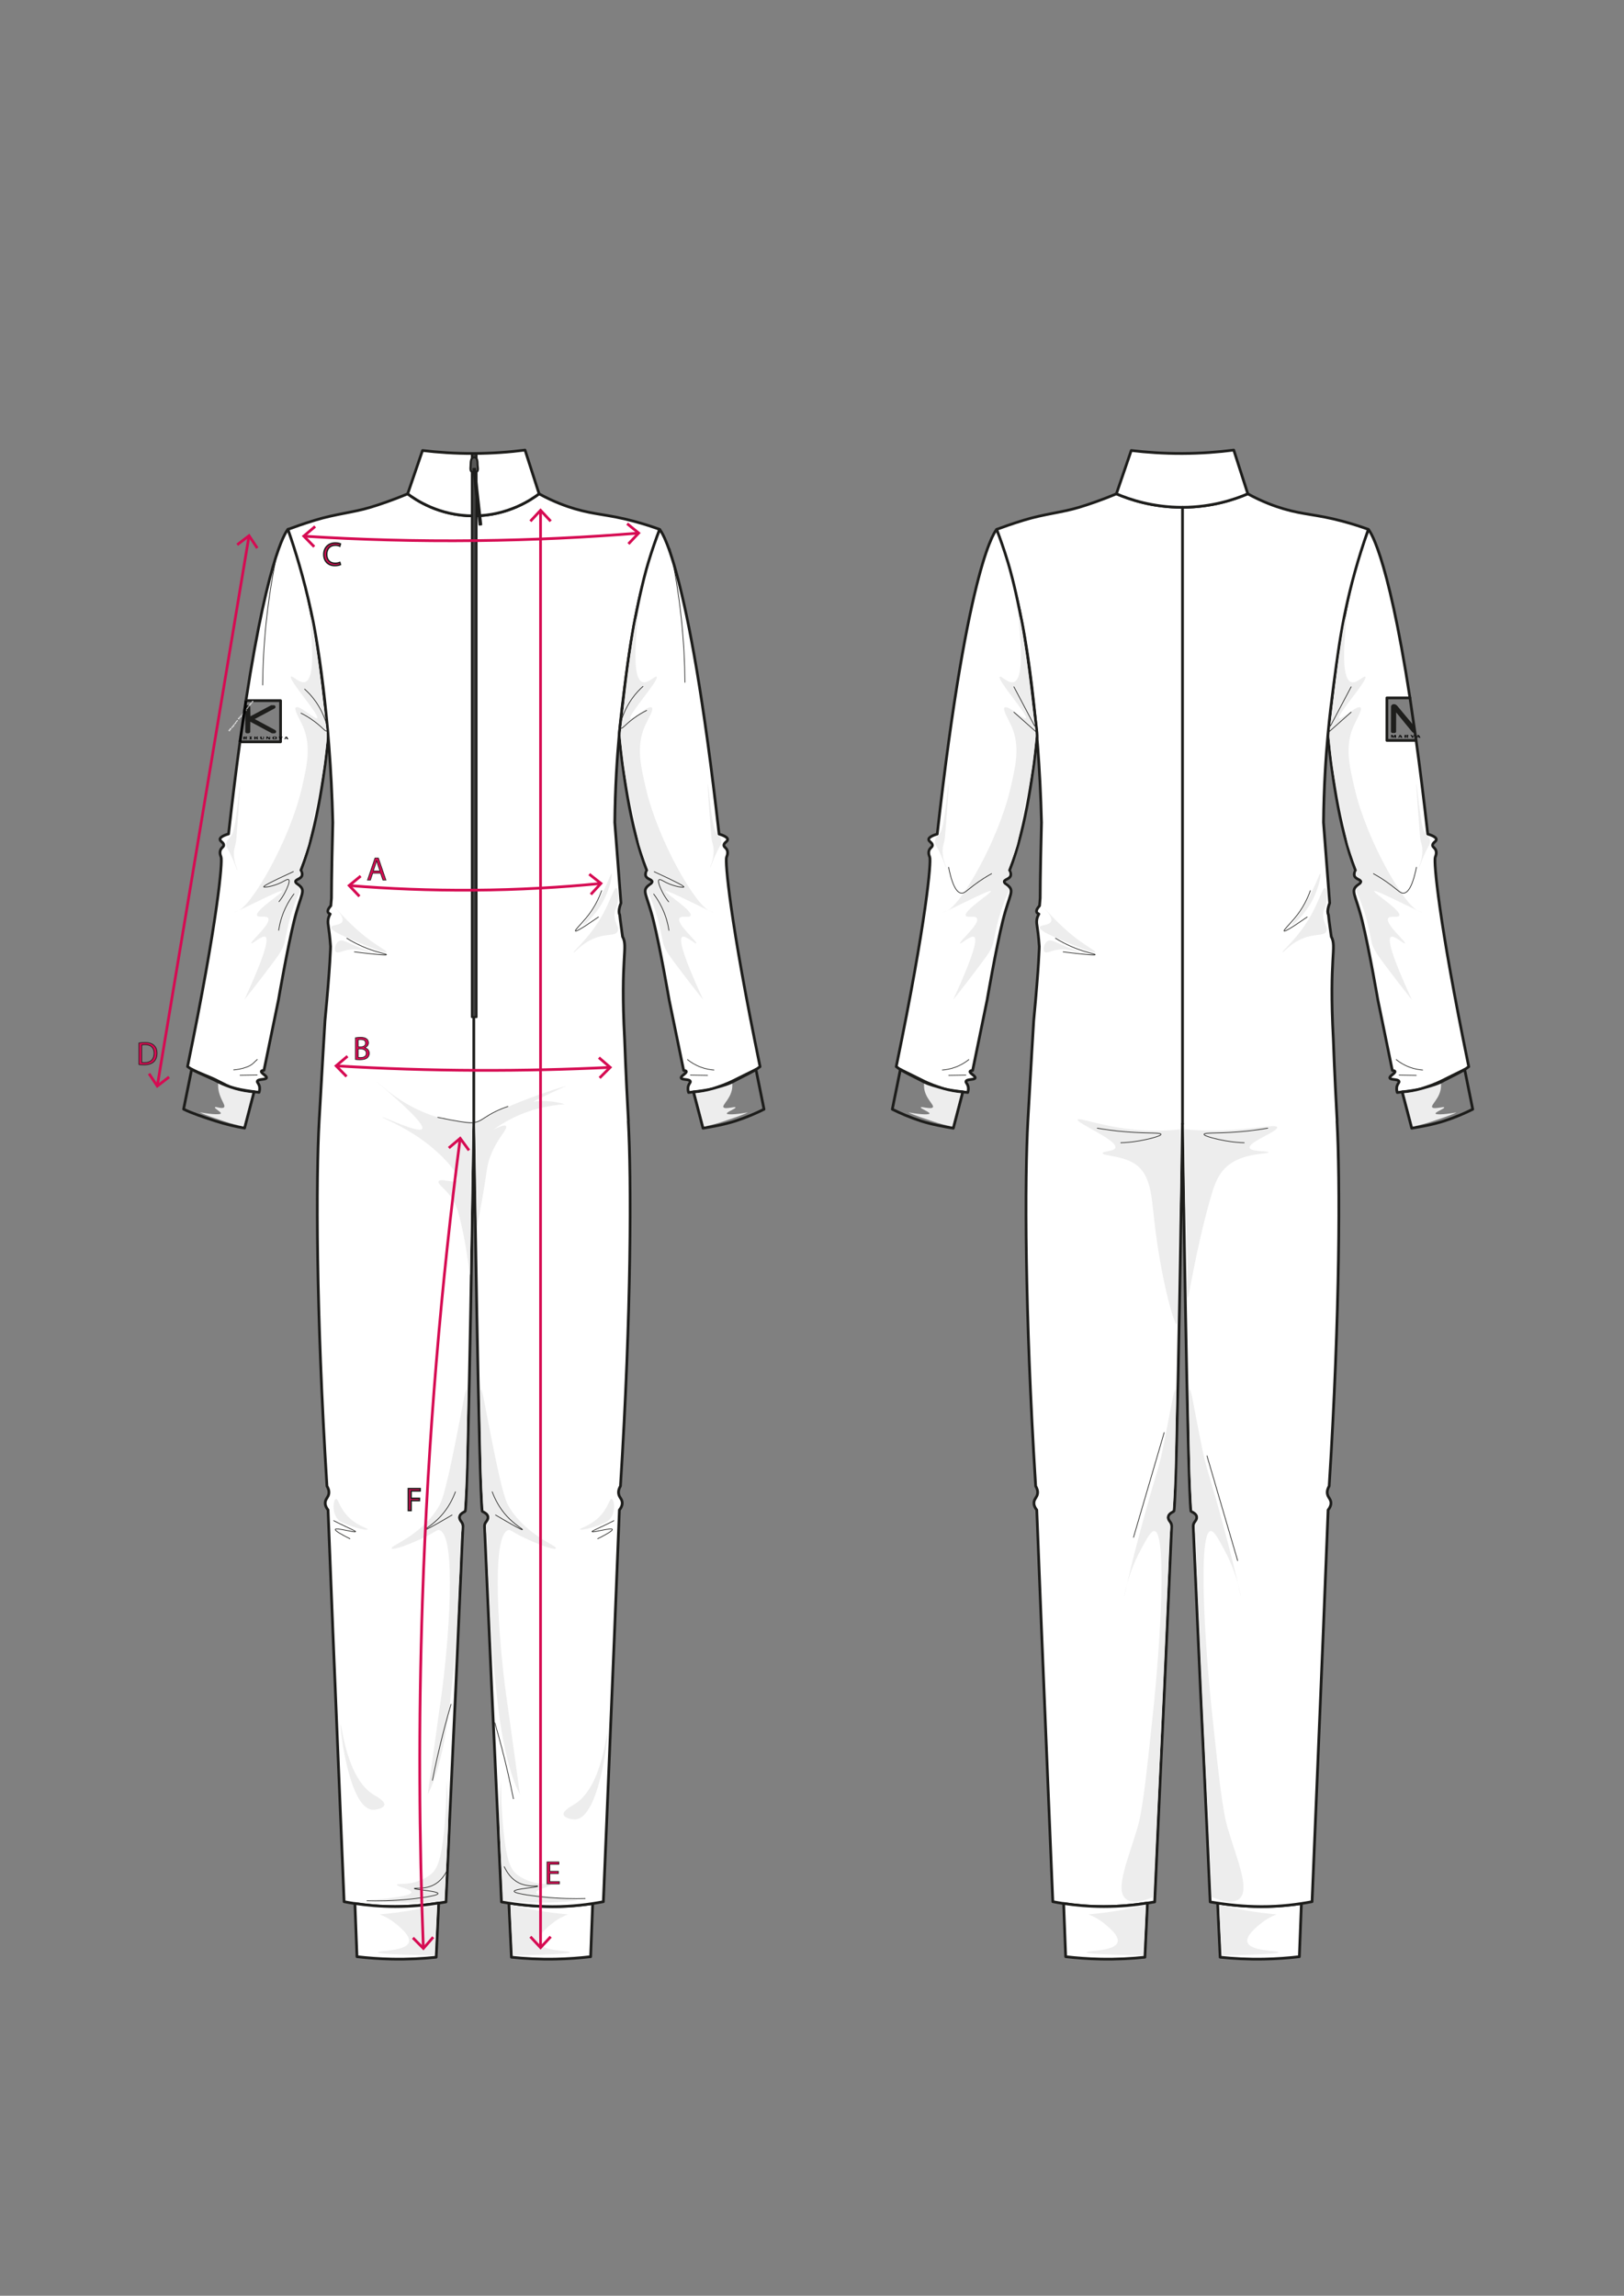 <?xml version="1.0" encoding="UTF-8"?> <svg xmlns="http://www.w3.org/2000/svg" width="595" height="841" viewBox="0 0 595 841" fill="none"><rect x="0" y="0" width="595" height="841" fill="#808080" stroke="none"/><mask id="mask0_223_866" style="mask-type:luminance" maskUnits="userSpaceOnUse" x="0" y="0" width="595" height="841"><path d="M595 0H0V841H595V0Z" fill="white"></path></mask><g mask="url(#mask0_223_866)"><mask id="mask1_223_866" style="mask-type:luminance" maskUnits="userSpaceOnUse" x="0" y="0" width="595" height="841"><path d="M595 0H0V841H595V0Z" fill="white"></path></mask><g mask="url(#mask1_223_866)"><path d="M119.114 258.618C118.064 249.258 116.765 237.95 113.966 223.944C111.947 213.825 110.348 208.331 109.708 206.163C108.199 201.119 106.679 196.943 105.5 193.906C105.5 193.906 98.723 200.519 90.107 256.67H102.791V271.754H87.918C86.549 281.693 85.159 292.891 83.74 305.498C83.74 305.498 80.622 306.307 80.602 307.456C80.592 308.245 82.021 308.645 81.971 309.614C81.941 310.313 81.171 310.453 80.792 311.382C80.322 312.531 80.921 313.759 80.992 313.929C81.571 315.488 79.882 336.645 68.717 390.698C71.036 392.546 76.603 394.504 80.432 396.572C85.18 399.139 91.696 399.708 94.915 400.168C95.125 399.499 95.285 398.56 94.945 397.601C94.645 396.762 94.155 396.502 94.275 396.102C94.555 395.183 97.434 395.613 97.644 394.834C97.834 394.114 95.535 393.105 95.754 392.456C95.874 392.126 96.714 392.087 96.714 392.087L102.032 366.224C102.032 366.224 105.27 347.414 107.769 337.285C110.268 327.145 112.407 326.286 109.148 323.989C108.948 323.849 108.239 323.449 108.269 322.94C108.309 322.101 110.198 322.031 110.618 320.782C110.917 319.913 110.228 318.824 110.228 318.824C116.615 302.541 119.144 280.505 120.303 270.026C120.483 268.447 119.873 265.161 119.144 258.618" fill="white"></path><path d="M119.114 258.618C118.064 249.258 116.765 237.95 113.966 223.944C111.947 213.825 110.348 208.331 109.708 206.163C108.199 201.119 106.679 196.943 105.5 193.906C105.5 193.906 98.723 200.519 90.107 256.67H102.791V271.754H87.918C86.549 281.693 85.159 292.891 83.74 305.498C83.74 305.498 80.622 306.307 80.602 307.456C80.592 308.245 82.021 308.645 81.971 309.614C81.941 310.313 81.171 310.453 80.792 311.382C80.322 312.531 80.921 313.759 80.992 313.929C81.571 315.488 79.882 336.645 68.717 390.698C71.036 392.546 76.603 394.504 80.432 396.572C85.18 399.139 91.696 399.708 94.915 400.168C95.125 399.499 95.285 398.56 94.945 397.601C94.645 396.762 94.155 396.502 94.275 396.102C94.555 395.183 97.434 395.613 97.644 394.834C97.834 394.114 95.535 393.105 95.754 392.456C95.874 392.126 96.714 392.087 96.714 392.087L102.032 366.224C102.032 366.224 105.27 347.414 107.769 337.285C110.268 327.145 112.407 326.286 109.148 323.989C108.948 323.849 108.239 323.449 108.269 322.94C108.309 322.101 110.198 322.031 110.618 320.782C110.917 319.913 110.228 318.824 110.228 318.824C116.615 302.541 119.144 280.505 120.303 270.026C120.483 268.447 119.873 265.161 119.144 258.618H119.114Z" stroke="#1D1D1B" stroke-linecap="round" stroke-linejoin="round"></path><path d="M186.462 697.133C190.98 697.872 196.347 698.421 202.394 698.421C207.942 698.421 212.909 697.942 217.147 697.303C216.898 703.796 216.648 710.299 216.398 716.792C212.48 717.252 208.182 717.581 203.554 717.671C197.627 717.791 192.209 717.491 187.381 716.982C187.072 710.369 186.762 703.746 186.452 697.133" fill="white"></path><path d="M186.462 697.133C190.98 697.872 196.347 698.421 202.394 698.421C207.942 698.421 212.909 697.942 217.147 697.303C216.898 703.796 216.648 710.299 216.398 716.792C212.48 717.252 208.182 717.581 203.554 717.671C197.627 717.791 192.209 717.491 187.381 716.982C187.072 710.369 186.762 703.746 186.452 697.133H186.462Z" stroke="#1D1D1B" stroke-linecap="round" stroke-linejoin="round"></path><path d="M230.231 410.639C229.232 392.468 228.842 380.621 228.842 380.621C227.203 350.363 230.231 346.987 228.092 343.121C227.822 341.093 227.623 339.654 227.573 339.335C227.383 337.976 227.113 336.008 227.043 335.069C226.273 333.751 227.513 330.834 227.513 330.834L225.244 301.305C225.364 288.369 226.093 277.47 226.853 269.209C227.543 261.687 228.312 255.863 228.912 251.298C230.321 240.629 231.421 232.288 233.59 222.279C235.179 214.956 237.668 205.227 241.676 193.929C239.557 193.149 236.218 192.011 232.05 190.902C222.455 188.364 218.217 188.624 210.69 186.417C207.492 185.478 202.874 183.849 197.497 180.902C194.798 182.94 186.162 188.934 173.588 188.984C160.814 189.034 152.028 182.93 149.359 180.902C143.702 183.29 138.944 184.868 135.606 185.877C129.409 187.745 122.942 188.275 115.545 190.532C111.227 191.851 107.749 193.089 105.5 193.929C108.129 201.461 111.297 211.66 113.966 223.967C114.816 227.873 116.545 236.314 118.374 251.438C119.903 264.064 121.452 280.946 121.932 301.315C121.423 321.444 121.443 329.016 121.443 329.016L121.213 331.803C120.603 332.472 119.883 333.431 120.173 334.16C120.333 334.57 120.973 334.849 120.973 334.849C120.693 335.309 120.383 335.958 120.233 336.777C120.033 337.896 120.283 338.985 120.283 338.985C120.513 340.543 120.883 343.28 121.113 346.727C121.113 346.727 121.043 353.26 119.074 373.878C119.074 373.878 117.934 392.498 116.935 410.669C115.775 431.607 115.735 480.136 119.793 544.418C120.183 545.057 120.633 546.026 120.483 547.125C120.293 548.523 119.283 549.033 119.164 550.361C119.104 550.991 119.234 551.93 120.193 553.148C120.233 554.177 121.932 596.832 121.972 597.861C122.192 603.285 125.85 691.172 126.07 696.647C131.188 697.636 137.515 698.485 144.771 698.455C150.959 698.425 157.126 697.815 163.393 696.736C165.172 656.119 166.821 621.966 166.941 619.298C167.061 616.631 169.59 559.452 169.59 559.452C169.59 559.452 169.75 558.363 169.09 557.574C166.781 554.777 170.419 553.848 170.459 553.598C171.629 545.986 173.568 411.718 173.568 411.718C173.568 411.718 175.507 545.996 176.676 553.598C176.716 553.848 180.355 554.777 178.036 557.574C177.386 558.363 177.536 559.452 177.536 559.452C177.536 559.452 180.075 616.631 180.185 619.298C180.305 621.966 181.954 656.119 183.733 696.736C190 697.815 196.167 698.435 202.354 698.455C209.611 698.485 215.938 697.636 221.056 696.647C221.275 691.172 224.934 603.295 225.154 597.861C225.194 596.832 226.893 554.177 226.933 553.148C227.892 551.93 228.022 550.991 227.962 550.361C227.842 549.033 226.833 548.533 226.643 547.125C226.493 546.026 226.933 545.057 227.323 544.418C231.391 480.136 231.341 431.607 230.191 410.669" fill="white"></path><path d="M230.231 410.639C229.232 392.468 228.842 380.621 228.842 380.621C227.203 350.363 230.231 346.987 228.092 343.121C227.822 341.093 227.623 339.654 227.573 339.335C227.383 337.976 227.113 336.008 227.043 335.069C226.273 333.751 227.513 330.834 227.513 330.834L225.244 301.305C225.364 288.369 226.093 277.47 226.853 269.209C227.543 261.687 228.312 255.863 228.912 251.298C230.321 240.629 231.421 232.288 233.59 222.279C235.179 214.956 237.668 205.227 241.676 193.929C239.557 193.149 236.218 192.011 232.05 190.902C222.455 188.364 218.217 188.624 210.69 186.417C207.492 185.478 202.874 183.849 197.497 180.902C194.798 182.94 186.162 188.934 173.588 188.984C160.814 189.034 152.028 182.93 149.359 180.902C143.702 183.29 138.944 184.868 135.606 185.877C129.409 187.745 122.942 188.275 115.545 190.532C111.227 191.851 107.749 193.089 105.5 193.929C108.129 201.461 111.297 211.66 113.966 223.967C114.816 227.873 116.545 236.314 118.374 251.438C119.903 264.064 121.452 280.946 121.932 301.315C121.423 321.444 121.443 329.016 121.443 329.016L121.213 331.803C120.603 332.472 119.883 333.431 120.173 334.16C120.333 334.57 120.973 334.849 120.973 334.849C120.693 335.309 120.383 335.958 120.233 336.777C120.033 337.896 120.283 338.985 120.283 338.985C120.513 340.543 120.883 343.28 121.113 346.727C121.113 346.727 121.043 353.26 119.074 373.878C119.074 373.878 117.934 392.498 116.935 410.669C115.775 431.607 115.735 480.136 119.793 544.418C120.183 545.057 120.633 546.026 120.483 547.125C120.293 548.523 119.283 549.033 119.164 550.361C119.104 550.991 119.234 551.93 120.193 553.148C120.233 554.177 121.932 596.832 121.972 597.861C122.192 603.285 125.85 691.172 126.07 696.647C131.188 697.636 137.515 698.485 144.771 698.455C150.959 698.425 157.126 697.815 163.393 696.736C165.172 656.119 166.821 621.966 166.941 619.298C167.061 616.631 169.59 559.452 169.59 559.452C169.59 559.452 169.75 558.363 169.09 557.574C166.781 554.777 170.419 553.848 170.459 553.598C171.629 545.986 173.568 411.718 173.568 411.718C173.568 411.718 175.507 545.996 176.676 553.598C176.716 553.848 180.355 554.777 178.036 557.574C177.386 558.363 177.536 559.452 177.536 559.452C177.536 559.452 180.075 616.631 180.185 619.298C180.305 621.966 181.954 656.119 183.733 696.736C190 697.815 196.167 698.435 202.354 698.455C209.611 698.485 215.938 697.636 221.056 696.647C221.275 691.172 224.934 603.295 225.154 597.861C225.194 596.832 226.893 554.177 226.933 553.148C227.892 551.93 228.022 550.991 227.962 550.361C227.842 549.033 226.833 548.533 226.643 547.125C226.493 546.026 226.933 545.057 227.323 544.418C231.391 480.136 231.341 431.607 230.191 410.669L230.231 410.639Z" stroke="#1D1D1B" stroke-linecap="round" stroke-linejoin="round"></path><path d="M160.724 697.133C156.206 697.872 150.839 698.421 144.792 698.421C139.244 698.421 134.277 697.942 130.039 697.303C130.288 703.796 130.538 710.299 130.788 716.792C134.706 717.252 139.004 717.581 143.632 717.671C149.559 717.791 154.987 717.491 159.805 716.982C160.114 710.369 160.424 703.746 160.734 697.133" fill="white"></path><path d="M160.724 697.133C156.206 697.872 150.839 698.421 144.792 698.421C139.244 698.421 134.277 697.942 130.039 697.303C130.288 703.796 130.538 710.299 130.788 716.792C134.706 717.252 139.004 717.581 143.632 717.671C149.559 717.791 154.987 717.491 159.805 716.982C160.114 710.369 160.424 703.746 160.734 697.133H160.724Z" stroke="#1D1D1B" stroke-linecap="round" stroke-linejoin="round"></path><path d="M70.217 391.738C69.237 396.593 68.248 401.458 67.268 406.313C70.197 407.781 74.734 409.29 78.783 410.608C82.761 411.897 86.429 412.726 89.608 413.256C90.777 408.81 91.936 404.375 93.106 399.94C91.247 399.88 88.458 399.61 85.3 398.521C83.49 397.902 82.451 397.312 78.833 395.484C77.064 394.595 73.425 393.297 70.217 391.748V391.738Z" stroke="#1D1D1B" stroke-linecap="round" stroke-linejoin="round"></path><path d="M149.36 180.892C152.038 182.92 160.814 189.023 173.598 188.973C186.182 188.923 194.808 182.93 197.507 180.892C195.788 175.558 194.079 170.213 192.359 164.879C186.832 165.598 180.525 166.098 173.598 166.128C166.651 166.158 160.344 165.698 154.807 165.029C152.998 170.313 151.179 175.608 149.37 180.892" fill="white"></path><path d="M149.36 180.892C152.038 182.92 160.814 189.023 173.598 188.973C186.182 188.923 194.808 182.93 197.507 180.892C195.788 175.558 194.079 170.213 192.359 164.879C186.832 165.598 180.525 166.098 173.598 166.128C166.651 166.158 160.344 165.698 154.807 165.029C152.998 170.313 151.179 175.608 149.37 180.892H149.36Z" stroke="#1D1D1B" stroke-linecap="round" stroke-linejoin="round"></path><path d="M173.588 411.679V166.129" stroke="#1D1D1B" stroke-linecap="round" stroke-linejoin="round"></path><path d="M174.588 166.277H172.888V372.579H174.588V166.277Z" fill="#3C3C3B"></path><path d="M174.588 166.277H172.888V372.579H174.588V166.277Z" stroke="#1D1D1B" stroke-width="0.75" stroke-linecap="round" stroke-linejoin="round"></path><path d="M174.957 169.813C174.957 171.561 175.747 172.959 173.708 172.969C171.849 172.979 172.458 171.551 172.458 169.813C172.458 168.075 173.048 167.535 173.738 167.535C174.427 167.535 174.957 168.065 174.957 169.813Z" fill="#575756"></path><path d="M174.957 169.813C174.957 171.561 175.747 172.959 173.708 172.969C171.849 172.979 172.458 171.551 172.458 169.813C172.458 168.075 173.048 167.535 173.738 167.535C174.427 167.535 174.957 168.065 174.957 169.813Z" stroke="#1D1D1B" stroke-width="0.75" stroke-linecap="round" stroke-linejoin="round"></path><path d="M174.143 171.623L173.318 171.715L175.603 192.297L176.427 192.205L174.143 171.623Z" fill="#1D1D1B"></path><path d="M174.143 171.623L173.318 171.715L175.603 192.297L176.427 192.205L174.143 171.623Z" stroke="#1D1D1B" stroke-width="0.5" stroke-linecap="round" stroke-linejoin="round"></path><path d="M207.572 397.754C200.286 399.892 192.389 402.679 184.123 406.345C180.605 407.903 177.266 409.511 174.108 411.15C174.318 423.886 174.528 436.613 174.738 449.349C176.337 441.607 177.346 435.484 177.976 431.228C178.426 428.192 178.566 426.873 179.246 424.765C181.614 417.423 186.262 413.547 185.403 412.518C185.103 412.159 184.093 412.129 180.775 413.837C182.564 412.538 184.623 411.23 186.952 410.021C194.528 406.085 201.765 404.856 206.922 404.507C205.543 404.097 203.884 403.718 201.995 403.508C199.386 403.218 197.107 403.338 195.328 403.558C197.047 402.699 198.806 401.84 200.595 400.99C202.954 399.862 205.283 398.783 207.582 397.754" fill="#EDEDED"></path><path d="M173.068 411.005C170.839 411.035 167.621 410.905 163.843 410.156C162.073 409.806 155.536 408.398 147.82 403.653C141.943 400.047 138.135 396.191 138.065 396.271C137.915 396.441 156.176 411.175 154.657 413.532C153.487 415.341 140.264 408.897 140.104 409.267C139.994 409.527 146.691 412.044 153.627 416.829C162.073 422.663 168.73 430.405 167.441 432.333C166.481 433.771 161.424 431.394 160.684 432.772C160.164 433.751 163.203 435.419 165.612 439.016C167.031 441.133 167.721 443.131 168.7 447.247C170.519 454.879 171.579 462.381 172.159 467.266C172.279 460.273 172.478 447.996 172.598 441.003C172.738 432.323 172.938 419.676 173.078 410.995" fill="#EDEDED"></path><path d="M186.112 405.316C183.084 406.335 180.835 407.504 179.345 408.363C176.817 409.842 176.097 410.691 174.108 411.14C172.868 411.42 171.799 411.39 168.151 410.801C166.132 410.471 163.483 409.991 160.384 409.312" stroke="#1D1D1B" stroke-width="0.25" stroke-linecap="round" stroke-linejoin="round"></path><path d="M87.869 288.23C87.649 288.25 86.439 303.424 84.98 305.792C84.15 307.14 83.091 307.53 82.921 308.879C82.801 309.878 83.261 310.677 83.561 311.216C85.82 315.272 86.729 318.818 86.959 318.718C87.169 318.628 85.62 316.161 85.71 312.475C85.77 310.237 86.369 309.967 86.589 307.33C86.899 303.634 88.099 288.211 87.869 288.23Z" fill="#EDEDED"></path><path d="M113.666 225.715C114.166 225.655 115.875 237.543 115.875 237.543C116.505 241.339 117.114 246.793 117.864 252.746C118.354 256.592 118.974 261.677 119.673 267.781C119.713 268.2 119.753 268.809 119.743 269.549C119.743 270.578 119.643 271.327 119.573 271.946C119.323 274.114 119.553 272.526 119.183 275.742C118.874 278.359 118.724 279.668 118.494 281.206C118.134 283.674 117.774 285.552 117.514 286.91C117.184 288.658 116.994 289.627 116.685 290.976C116.115 293.413 113.476 307.678 112.866 309.656C112.447 310.995 111.837 312.943 110.877 315.48C110.378 316.809 109.928 317.918 109.578 318.737C109.728 318.896 110.258 319.506 110.128 320.245C110.098 320.405 110.048 320.535 110.018 320.595C109.768 321.124 109.308 321.184 108.538 321.723C108.069 322.053 107.829 322.223 107.739 322.483C107.579 322.972 107.859 323.542 108.139 323.861C108.378 324.141 108.479 324.071 108.948 324.451C109.338 324.77 109.678 325.04 109.838 325.47C110.008 325.949 109.898 326.419 109.778 326.728C108.728 329.036 107.289 332.552 106.08 337.017C105.86 337.846 105.69 338.506 105.56 339.105C104.9 342.062 104.51 344.11 104.39 344.729C103.861 347.406 102.381 349.474 100.032 352.631C96.774 357.006 93.296 361.531 89.547 366.216C97.224 349.534 98.493 343.95 97.234 343.191C96.044 342.471 92.426 345.928 92.086 345.538C91.606 344.979 99.453 338.396 98.263 336.358C97.604 335.219 94.645 336.338 94.185 335.399C93.286 333.551 103.741 327.028 103.371 326.399C102.911 325.619 86.039 334.58 85.799 334.18C85.779 334.15 86.289 334.02 87.219 333.641C92.466 331.483 106.2 307.668 110.587 288.619C112.497 280.327 114.136 273.225 110.937 265.992C109.748 263.295 107.559 259.849 108.388 259.14C109.588 258.111 115.535 263.745 116.225 263.056C117.244 262.047 105.52 248.96 106.619 247.872C107.149 247.352 109.788 250.529 111.817 249.83C116.695 248.151 113.016 225.795 113.666 225.715Z" fill="#EDEDED"></path><path d="M226.913 270.08C226.733 268.502 227.343 265.216 228.073 258.672C229.122 249.312 230.422 238.004 233.22 223.999C235.239 213.88 236.838 208.386 237.478 206.218C238.987 201.173 240.507 196.998 241.686 193.961C241.686 193.961 252.061 204.06 263.446 305.553C263.446 305.553 266.565 306.362 266.584 307.511C266.594 308.3 265.165 308.699 265.215 309.668C265.245 310.368 266.015 310.508 266.395 311.427C266.864 312.575 266.265 313.804 266.195 313.974C265.615 315.532 267.304 336.69 278.469 390.743C276.15 392.581 271.622 394.549 267.804 396.616C263.056 399.184 255.5 399.753 252.281 400.213C252.071 399.553 251.911 398.604 252.251 397.645C252.551 396.816 253.041 396.547 252.921 396.147C252.651 395.228 249.762 395.657 249.553 394.878C249.363 394.159 251.662 393.14 251.442 392.501C251.332 392.171 250.482 392.131 250.482 392.131L245.165 366.269C245.165 366.269 241.926 347.458 239.427 337.329C236.928 327.19 234.789 326.331 238.048 324.033C238.248 323.893 238.958 323.494 238.928 322.984C238.888 322.145 236.998 322.075 236.579 320.827C236.279 319.958 236.968 318.869 236.968 318.869C230.581 302.586 228.053 280.549 226.893 270.07" fill="white"></path><path d="M226.913 270.08C226.733 268.502 227.343 265.216 228.073 258.672C229.122 249.312 230.422 238.004 233.22 223.999C235.239 213.88 236.838 208.386 237.478 206.218C238.987 201.173 240.507 196.998 241.686 193.961C241.686 193.961 252.061 204.06 263.446 305.553C263.446 305.553 266.565 306.362 266.584 307.511C266.594 308.3 265.165 308.699 265.215 309.668C265.245 310.368 266.015 310.508 266.395 311.427C266.864 312.575 266.265 313.804 266.195 313.974C265.615 315.532 267.304 336.69 278.469 390.743C276.15 392.581 271.622 394.549 267.804 396.616C263.056 399.184 255.5 399.753 252.281 400.213C252.071 399.553 251.911 398.604 252.251 397.645C252.551 396.816 253.041 396.547 252.921 396.147C252.651 395.228 249.762 395.657 249.553 394.878C249.363 394.159 251.662 393.14 251.442 392.501C251.332 392.171 250.482 392.131 250.482 392.131L245.165 366.269C245.165 366.269 241.926 347.458 239.427 337.329C236.928 327.19 234.789 326.331 238.048 324.033C238.248 323.893 238.958 323.494 238.928 322.984C238.888 322.145 236.998 322.075 236.579 320.827C236.279 319.958 236.968 318.869 236.968 318.869C230.581 302.586 228.053 280.549 226.893 270.07L226.913 270.08Z" stroke="#1D1D1B" stroke-linecap="round" stroke-linejoin="round"></path><path d="M276.97 391.781C277.949 396.636 278.939 401.501 279.918 406.356C276.99 407.824 273.491 409.333 269.443 410.651C265.465 411.94 260.757 412.769 257.569 413.298C256.399 408.853 255.24 404.418 254.07 399.983C255.929 399.923 258.718 399.653 261.877 398.564C263.676 397.945 265.765 397.355 269.383 395.527C271.152 394.638 273.751 393.34 276.96 391.791L276.97 391.781Z" stroke="#1D1D1B" stroke-linecap="round" stroke-linejoin="round"></path><path d="M259.318 287.23C259.538 287.25 260.747 302.424 262.207 304.792C263.036 306.14 264.106 306.53 264.266 307.879C264.385 308.878 263.926 309.677 263.626 310.216C261.367 314.272 260.457 317.818 260.227 317.718C260.018 317.628 261.567 315.161 261.477 311.475C261.417 309.237 260.817 308.967 260.597 306.33C260.287 302.634 259.088 287.211 259.328 287.23" fill="#EDEDED"></path><path d="M233.52 225.754C233.02 225.694 231.311 237.582 231.311 237.582C230.681 241.378 230.072 246.832 229.322 252.786C228.832 256.631 228.213 261.716 227.513 267.82C227.473 268.239 227.433 268.849 227.443 269.588C227.443 270.617 227.543 271.366 227.613 271.985C227.863 274.153 227.633 272.565 228.003 275.781C228.313 278.398 228.462 279.707 228.692 281.245C229.052 283.713 229.412 285.591 229.672 286.949C230.002 288.698 230.192 289.666 230.502 291.015C231.071 293.452 233.71 307.717 234.32 309.695C234.74 311.034 235.349 312.982 236.309 315.519C236.809 316.848 237.258 317.957 237.608 318.776C237.458 318.935 236.928 319.545 237.058 320.284C237.088 320.444 237.138 320.574 237.168 320.634C237.418 321.163 237.878 321.223 238.648 321.763C239.117 322.092 239.357 322.262 239.447 322.522C239.607 323.011 239.327 323.581 239.047 323.9C238.808 324.18 238.708 324.11 238.238 324.49C237.848 324.809 237.508 325.079 237.348 325.509C237.178 325.988 237.288 326.458 237.408 326.767C238.458 329.075 239.897 332.591 241.107 337.056C241.326 337.885 241.496 338.545 241.626 339.144C242.286 342.101 242.676 344.149 242.796 344.768C243.325 347.445 244.805 349.513 247.154 352.67C250.412 357.045 253.89 361.57 257.639 366.255C249.962 349.573 248.693 343.989 249.962 343.23C251.162 342.511 254.77 345.967 255.11 345.577C255.59 345.018 247.743 338.435 248.933 336.397C249.593 335.258 252.551 336.377 253.011 335.438C253.91 333.59 243.455 327.067 243.825 326.438C244.285 325.658 261.157 334.619 261.397 334.219C261.417 334.189 260.907 334.06 259.978 333.68C254.73 331.522 240.997 307.707 236.609 288.658C234.7 280.366 233.06 273.264 236.259 266.031C237.448 263.334 239.637 259.888 238.808 259.179C237.608 258.15 231.661 263.784 230.971 263.095C229.952 262.086 241.676 249 240.577 247.911C240.047 247.391 237.408 250.568 235.379 249.869C230.502 248.19 234.18 225.834 233.53 225.754" fill="#EDEDED"></path><path d="M111.607 252.441C112.717 253.43 114.246 254.949 115.706 257.047C118.944 261.692 120.543 267.266 119.664 267.765C119.174 268.045 118.234 266.556 115.276 264.339C113.297 262.85 111.498 261.861 110.278 261.252" stroke="#1D1D1B" stroke-width="0.25" stroke-linecap="round" stroke-linejoin="round"></path><path d="M101.682 201.961C100.023 209.653 98.563 218.244 97.564 227.624C96.684 235.985 96.294 243.797 96.234 250.949" stroke="#1D1D1B" stroke-width="0.25" stroke-linecap="round" stroke-linejoin="round"></path><path d="M107.499 319.297C98.753 323.293 96.504 324.601 96.624 324.881C96.744 325.191 99.983 324.791 103.091 323.263C104.511 322.563 105.34 321.914 105.74 322.234C106.46 322.803 104.98 325.8 104.561 326.639C103.761 328.267 102.871 329.496 102.212 330.315" stroke="#1D1D1B" stroke-width="0.25" stroke-linecap="round" stroke-linejoin="round"></path><path d="M94.265 388.109C93.226 388.948 92.666 390.037 90.507 390.856C88.578 391.586 86.859 391.845 85.609 391.935" stroke="#1D1D1B" stroke-width="0.25" stroke-linecap="round" stroke-linejoin="round"></path><path d="M94.225 393.789C92.136 393.819 90.047 393.859 87.948 393.889" stroke="#1D1D1B" stroke-width="0.25" stroke-linecap="round" stroke-linejoin="round"></path><path d="M107.689 327.48C106.7 328.799 105.62 330.457 104.651 332.475C103.121 335.662 102.432 338.599 102.102 340.796" stroke="#1D1D1B" stroke-width="0.25" stroke-linecap="round" stroke-linejoin="round"></path><path d="M92.406 400.442C91.337 404.518 90.277 408.594 89.208 412.67C87.059 412.22 84.69 411.611 82.151 410.762C79.123 409.743 75.434 408.594 73.175 407.455C78.233 408.384 80.782 408.294 80.902 407.895C81.082 407.335 78.543 406.087 78.743 405.637C78.943 405.197 81.322 406.406 82.071 405.637C82.881 404.808 80.122 402.311 79.912 397.995C79.892 397.516 79.912 397.126 79.912 396.906C81.561 397.705 83.6 398.545 85.999 399.224C88.398 399.903 90.577 400.253 92.396 400.433" fill="#EDEDED"></path><path d="M235.579 251.445C234.469 252.434 232.94 253.953 231.481 256.05C228.242 260.696 226.643 266.27 227.523 266.769C228.012 267.049 228.952 265.56 231.911 263.343C233.89 261.854 235.689 260.865 236.908 260.256" stroke="#1D1D1B" stroke-width="0.25" stroke-linecap="round" stroke-linejoin="round"></path><path d="M245.504 200.961C247.163 208.653 248.623 217.244 249.622 226.624C250.502 234.985 250.892 242.797 250.952 249.949" stroke="#1D1D1B" stroke-width="0.25" stroke-linecap="round" stroke-linejoin="round"></path><path d="M239.687 319.344C248.433 323.34 250.672 324.648 250.562 324.928C250.442 325.238 247.203 324.838 244.095 323.31C242.676 322.61 241.846 321.961 241.446 322.281C240.727 322.85 242.206 325.847 242.626 326.686C243.425 328.314 244.315 329.543 244.975 330.362" stroke="#1D1D1B" stroke-width="0.25" stroke-linecap="round" stroke-linejoin="round"></path><path d="M251.881 388.156C252.921 388.995 254.52 390.084 256.679 390.903C258.608 391.633 260.327 391.892 261.577 391.982" stroke="#1D1D1B" stroke-width="0.25" stroke-linecap="round" stroke-linejoin="round"></path><path d="M252.961 393.824C255.05 393.854 257.139 393.894 259.228 393.924" stroke="#1D1D1B" stroke-width="0.25" stroke-linecap="round" stroke-linejoin="round"></path><path d="M239.497 327.516C240.487 328.834 241.566 330.492 242.536 332.51C244.065 335.697 244.755 338.634 245.084 340.832" stroke="#1D1D1B" stroke-width="0.25" stroke-linecap="round" stroke-linejoin="round"></path><path d="M254.78 400.482C255.85 404.557 256.909 408.633 257.979 412.709C260.128 412.259 262.496 411.65 265.035 410.801C268.064 409.782 271.752 408.633 274.011 407.494C268.953 408.423 266.405 408.333 266.285 407.934C266.115 407.374 269.683 406.126 269.483 405.676C269.283 405.237 265.855 406.445 265.105 405.676C264.296 404.847 268.104 402.35 268.304 398.034C268.324 397.555 268.314 397.165 268.304 396.945C266.654 397.744 263.576 398.584 261.177 399.263C258.778 399.942 256.599 400.292 254.78 400.472" fill="#EDEDED"></path><path d="M122.932 332.763C123.042 332.663 127.26 337.608 132.198 341.784C137.725 346.469 141.863 348.247 141.603 348.776C141.293 349.416 135.296 346.908 129.699 344.581C124.511 342.413 121.093 340.755 121.323 339.676C121.533 338.647 124.801 339.126 125.441 337.528C126.17 335.71 122.852 332.853 122.942 332.763" fill="#EDEDED"></path><path d="M225.833 325.32C224.914 325.11 223.794 329.525 220.986 334.72C216.228 343.5 209.871 348.455 210.251 348.845C210.55 349.154 213.419 344.979 219.066 343.261C222.895 342.092 225.473 342.831 226.273 341.203C227.113 339.475 224.634 337.776 225.234 334.17C225.473 332.732 225.913 332.722 226.273 330.904C226.753 328.476 226.563 325.49 225.833 325.32Z" fill="#EDEDED"></path><path d="M213.559 338.854C213.369 338.694 215.209 336.656 217.747 332.52C222.225 325.238 223.685 319.904 224.064 320.034C224.434 320.153 223.705 325.158 220.976 330.173C218.047 335.537 213.829 339.083 213.549 338.854" fill="#EDEDED"></path><path d="M135.866 348.977C135.956 348.717 133.687 348.008 128.219 345.6C126.22 344.721 125.201 344.232 124.251 344.721C122.852 345.441 122.282 347.908 123.072 348.687C123.771 349.376 125.121 348.358 127.629 347.948C132.267 347.189 135.736 349.316 135.866 348.977Z" fill="#EDEDED"></path><path d="M127.06 343.707C128.699 344.726 131.188 346.134 134.406 347.383C138.544 348.991 141.653 349.481 141.613 349.731C141.583 349.94 139.484 349.9 129.848 348.702" stroke="#1D1D1B" stroke-width="0.25" stroke-linecap="round" stroke-linejoin="round"></path><path d="M220.426 326.277C219.407 329.124 217.677 332.83 214.589 336.467C212.49 338.944 210.581 340.742 210.821 341.042C211.011 341.281 212.62 340.552 219.257 335.927" stroke="#1D1D1B" stroke-width="0.25" stroke-linecap="round" stroke-linejoin="round"></path><path d="M89.858 261.243V268.156C89.888 268.246 89.988 268.436 90.188 268.556C90.327 268.635 90.457 268.636 90.707 268.636C91.007 268.636 91.187 268.635 91.367 268.526C91.537 268.426 91.627 268.276 91.687 268.176C91.687 266.917 91.707 265.649 91.717 264.39L99.613 268.626C100.623 268.715 100.862 268.556 100.862 268.556C100.912 268.526 101.132 268.376 101.172 268.116C101.222 267.776 100.942 267.517 100.912 267.497L93.316 263.411C95.745 262.112 98.174 260.814 100.613 259.515C100.872 259.355 101.002 259.056 100.922 258.786C100.862 258.576 100.673 258.406 100.443 258.356H99.333C96.804 259.705 94.275 261.054 91.757 262.392C91.737 261.293 91.717 260.184 91.697 259.076C91.697 258.776 91.577 258.616 91.537 258.566C91.327 258.316 90.957 258.316 90.697 258.316C90.537 258.316 90.407 258.336 90.317 258.356C90.198 258.396 90.017 258.466 89.838 258.606C89.638 258.756 89.518 258.926 89.498 258.956C89.468 258.996 89.398 259.076 89.308 259.205C89.138 260.314 88.978 261.433 88.808 262.582L89.888 261.243H89.858Z" fill="#1E1E1C"></path></g><path d="M84.4 266.688L84.78 266.997C84.78 266.997 84.79 267.037 84.77 267.067L84.65 267.217C84.65 267.217 84.6 267.257 84.59 267.247L84.32 267.037L84.46 267.427C84.46 267.447 84.46 267.467 84.44 267.497L84.37 267.577C84.37 267.577 84.33 267.617 84.31 267.617L83.901 267.577L84.171 267.796C84.191 267.806 84.18 267.836 84.16 267.866L84.13 267.906C84.13 267.906 84.081 267.946 84.071 267.936L83.691 267.627C83.691 267.627 83.681 267.587 83.701 267.557L83.861 267.357C83.861 267.357 83.901 267.317 83.921 267.317L84.28 267.367L84.16 267.017C84.16 266.997 84.16 266.977 84.18 266.947L84.35 266.737C84.35 266.737 84.4 266.697 84.41 266.707L84.4 266.688Z" fill="white"></path><path d="M84.83 266.783C84.77 266.733 84.79 266.614 84.89 266.484C84.95 266.414 85.01 266.364 85.07 266.354H85.06C85 266.294 84.92 266.324 84.84 266.434C84.81 266.474 84.78 266.524 84.76 266.554C84.74 266.594 84.72 266.604 84.7 266.594H84.69C84.69 266.594 84.68 266.554 84.69 266.524C84.72 266.474 84.76 266.394 84.83 266.314C85.01 266.084 85.14 266.024 85.24 266.114L85.4 266.234C85.4 266.234 85.41 266.274 85.39 266.304L85.29 266.434C85.29 266.434 85.25 266.474 85.24 266.464H85.22C85.22 266.464 85.19 266.584 85.13 266.654C85.03 266.783 84.92 266.833 84.86 266.783H84.84H84.83ZM85.13 266.514C85.13 266.514 85.17 266.424 85.14 266.394H85.13C85.13 266.394 85.05 266.384 85.02 266.424C84.99 266.464 84.98 266.514 85.01 266.544H85.02C85.02 266.544 85.1 266.554 85.13 266.514Z" fill="white"></path><path d="M85.84 265.321L85.919 265.381C85.989 265.441 85.959 265.6 85.84 265.75C85.779 265.83 85.71 265.88 85.65 265.89L85.79 266C85.79 266 85.799 266.04 85.779 266.07L85.68 266.2C85.68 266.2 85.63 266.24 85.62 266.23L85.22 265.91C85.22 265.91 85.21 265.87 85.23 265.84L85.33 265.71C85.33 265.71 85.37 265.67 85.38 265.68H85.4C85.4 265.68 85.44 265.561 85.5 265.481C85.62 265.341 85.769 265.271 85.84 265.321ZM85.67 265.551C85.61 265.501 85.55 265.531 85.5 265.59C85.45 265.65 85.44 265.72 85.5 265.76L85.56 265.81C85.62 265.85 85.68 265.83 85.73 265.77C85.779 265.71 85.79 265.64 85.73 265.6L85.67 265.551Z" fill="white"></path><path d="M86.329 264.504L86.599 264.724C86.599 264.724 86.609 264.764 86.589 264.793L86.489 264.923C86.489 264.923 86.439 264.963 86.429 264.953L86.269 264.823L86.289 265.153C86.289 265.173 86.289 265.193 86.259 265.223L86.179 265.323C86.179 265.323 86.129 265.363 86.119 265.353L85.849 265.133C85.849 265.133 85.839 265.093 85.859 265.063L85.939 264.953C85.939 264.953 85.989 264.913 85.999 264.923L86.169 265.063L86.149 264.714C86.149 264.694 86.149 264.674 86.179 264.644L86.269 264.524C86.269 264.524 86.319 264.484 86.329 264.494V264.504Z" fill="white"></path><path d="M86.43 264.32L86.829 263.821C86.829 263.821 86.869 263.781 86.889 263.791L87.159 264.01C87.159 264.01 87.169 264.05 87.149 264.08L87.049 264.21C87.049 264.21 86.999 264.25 86.989 264.24L86.889 264.16C86.889 264.16 86.849 264.21 86.819 264.24L86.859 264.41C86.859 264.41 86.859 264.45 86.839 264.48L86.749 264.59C86.749 264.59 86.699 264.63 86.689 264.59V264.38C86.589 264.46 86.519 264.47 86.469 264.43L86.419 264.39C86.419 264.39 86.409 264.35 86.43 264.32ZM86.729 264.03L86.599 264.19L86.639 264.22C86.699 264.27 86.769 264.24 86.829 264.16L86.859 264.13L86.739 264.03H86.729Z" fill="white"></path><path d="M87.729 263.305C87.729 263.305 87.739 263.345 87.719 263.375L87.599 263.525C87.599 263.525 87.549 263.565 87.539 263.555L87.159 263.246C87.159 263.246 87.149 263.206 87.169 263.176L87.289 263.026C87.289 263.026 87.339 262.986 87.349 262.996L87.499 263.116L87.539 263.076C87.599 262.996 87.619 262.886 87.549 262.826L87.509 262.796C87.509 262.796 87.499 262.756 87.519 262.726L87.629 262.586C87.629 262.586 87.679 262.546 87.689 262.556L87.729 262.586C87.809 262.656 87.779 262.806 87.679 262.936C87.779 262.806 87.939 262.736 88.039 262.816L88.079 262.846C88.079 262.846 88.089 262.886 88.069 262.916L87.959 263.056C87.959 263.056 87.909 263.096 87.899 263.086L87.859 263.056C87.759 262.976 87.669 263.026 87.589 263.116L87.549 263.156L87.719 263.296L87.729 263.305Z" fill="white"></path><path d="M88.568 261.899L88.648 261.959C88.718 262.019 88.688 262.179 88.568 262.328C88.508 262.408 88.438 262.458 88.378 262.468L88.518 262.578C88.518 262.578 88.528 262.618 88.508 262.648L88.408 262.778C88.408 262.778 88.358 262.818 88.348 262.808L87.948 262.488C87.948 262.488 87.939 262.448 87.959 262.418L88.058 262.288C88.058 262.288 88.098 262.249 88.108 262.259H88.128C88.128 262.259 88.168 262.139 88.228 262.059C88.348 261.919 88.498 261.849 88.568 261.899ZM88.398 262.129C88.338 262.079 88.278 262.109 88.228 262.169C88.178 262.229 88.168 262.298 88.228 262.338L88.288 262.388C88.338 262.428 88.408 262.408 88.458 262.348C88.508 262.288 88.518 262.219 88.458 262.179L88.398 262.129Z" fill="white"></path><path d="M89.058 261.09L89.328 261.309C89.328 261.309 89.338 261.349 89.318 261.379L89.218 261.509C89.218 261.509 89.168 261.549 89.158 261.539L88.999 261.409L89.019 261.739C89.019 261.759 89.019 261.779 88.989 261.809L88.909 261.909C88.909 261.909 88.859 261.949 88.849 261.939L88.579 261.719C88.579 261.719 88.569 261.679 88.589 261.649L88.669 261.539C88.669 261.539 88.719 261.499 88.729 261.509L88.898 261.649L88.879 261.299C88.879 261.28 88.879 261.26 88.909 261.23L88.999 261.11C88.999 261.11 89.049 261.07 89.058 261.08V261.09Z" fill="white"></path><path d="M89.608 260.947C89.608 260.947 89.618 260.987 89.598 261.017L89.498 261.147C89.498 261.147 89.448 261.187 89.438 261.177L89.168 260.957C89.168 260.957 89.158 260.917 89.178 260.887L89.278 260.757C89.278 260.757 89.328 260.717 89.338 260.727L89.448 260.817L89.488 260.767C89.538 260.707 89.558 260.617 89.508 260.577L89.488 260.557C89.488 260.557 89.478 260.517 89.498 260.487L89.588 260.368C89.588 260.368 89.638 260.328 89.648 260.338L89.668 260.358C89.728 260.407 89.708 260.527 89.648 260.597C89.708 260.527 89.828 260.467 89.898 260.527L89.928 260.547C89.928 260.547 89.938 260.587 89.918 260.617L89.828 260.737C89.828 260.737 89.778 260.777 89.768 260.767L89.748 260.747C89.668 260.687 89.608 260.717 89.538 260.807L89.498 260.857L89.618 260.957L89.608 260.947Z" fill="white"></path><path d="M90.138 259.676L90.168 259.646C90.168 259.646 90.218 259.606 90.228 259.636L90.328 260.056C90.377 260.235 90.368 260.345 90.258 260.475C90.238 260.495 90.218 260.515 90.208 260.535C90.178 260.555 90.158 260.565 90.148 260.555H90.138C90.138 260.555 90.128 260.505 90.148 260.485C90.158 260.475 90.178 260.455 90.188 260.445C90.258 260.365 90.248 260.295 90.228 260.236V260.216L89.728 260.255C89.698 260.255 89.698 260.236 89.728 260.196L89.848 260.046C89.848 260.046 89.888 260.006 89.908 260.006L90.158 259.986L90.098 259.756C90.098 259.736 90.098 259.716 90.118 259.686L90.138 259.676Z" fill="white"></path><path d="M90.647 259.036L90.747 258.907C90.747 258.907 90.787 258.867 90.807 258.877L91.077 259.096C91.077 259.096 91.087 259.136 91.067 259.166L90.967 259.296C90.967 259.296 90.917 259.336 90.907 259.326L90.787 259.236L90.637 259.426L90.757 259.516C90.757 259.516 90.767 259.556 90.747 259.586L90.647 259.716C90.647 259.716 90.597 259.756 90.587 259.746L90.317 259.526C90.317 259.526 90.307 259.486 90.327 259.456L90.427 259.326C90.427 259.326 90.477 259.286 90.487 259.296L90.587 259.376L90.737 259.186L90.637 259.106C90.637 259.106 90.627 259.066 90.647 259.036Z" fill="white"></path><path d="M91.007 258.826C90.937 258.766 90.967 258.597 91.137 258.387C91.307 258.167 91.467 258.107 91.537 258.157L91.617 258.217C91.687 258.277 91.657 258.447 91.487 258.657C91.317 258.866 91.157 258.936 91.087 258.886L91.007 258.826ZM91.197 258.607L91.257 258.657C91.317 258.707 91.377 258.677 91.427 258.617C91.477 258.557 91.487 258.487 91.427 258.437L91.367 258.387C91.307 258.337 91.247 258.367 91.197 258.427C91.147 258.487 91.137 258.557 91.197 258.607Z" fill="white"></path><path d="M91.547 257.913L91.927 257.434C91.927 257.434 91.977 257.394 91.987 257.404L92.007 257.424C92.067 257.474 92.047 257.574 91.947 257.704C92.047 257.584 92.157 257.534 92.217 257.594L92.247 257.624C92.247 257.624 92.257 257.664 92.237 257.694L91.847 258.173C91.847 258.173 91.797 258.213 91.787 258.203L91.517 257.983C91.517 257.983 91.507 257.943 91.527 257.913H91.547ZM91.737 257.774L91.817 257.833L91.837 257.804C91.887 257.744 91.897 257.664 91.847 257.624L91.727 257.774H91.737ZM92.077 257.794C92.017 257.744 91.937 257.784 91.887 257.843L91.867 257.873L91.967 257.953L92.087 257.804L92.077 257.794Z" fill="white"></path><path d="M92.267 257.451C92.207 257.401 92.227 257.282 92.327 257.152C92.387 257.082 92.447 257.032 92.507 257.022H92.497C92.437 256.962 92.357 256.992 92.277 257.102C92.247 257.142 92.217 257.192 92.197 257.222C92.177 257.262 92.157 257.272 92.137 257.262H92.127C92.127 257.262 92.117 257.222 92.127 257.192C92.157 257.142 92.197 257.062 92.267 256.982C92.447 256.752 92.577 256.692 92.677 256.782L92.837 256.902C92.837 256.902 92.847 256.942 92.827 256.972L92.727 257.102C92.727 257.102 92.687 257.142 92.677 257.132H92.657C92.657 257.132 92.627 257.252 92.567 257.322C92.467 257.451 92.357 257.501 92.297 257.451H92.277H92.267ZM92.567 257.182C92.567 257.182 92.607 257.092 92.577 257.072H92.567C92.567 257.072 92.487 257.062 92.457 257.102C92.427 257.142 92.417 257.192 92.447 257.222H92.457C92.457 257.222 92.537 257.232 92.567 257.192V257.182Z" fill="white"></path><path d="M90.438 270.814H90.158C90.108 270.814 90.078 270.794 90.058 270.774L89.848 270.445H89.668V270.764C89.668 270.764 89.638 270.824 89.578 270.824H89.288C89.228 270.824 89.198 270.804 89.198 270.764V269.915C89.198 269.915 89.228 269.855 89.288 269.855H90.408C90.468 269.855 90.498 269.875 90.498 269.915V270.075C90.498 270.235 90.408 270.345 90.218 270.405L90.508 270.764C90.508 270.764 90.508 270.824 90.438 270.824V270.814ZM89.798 270.315C89.968 270.315 90.078 270.245 90.078 270.065V269.995H89.678V270.315H89.798Z" fill="#010101"></path><path d="M92.257 270.01H92.067V270.659H92.257C92.317 270.659 92.347 270.679 92.347 270.709V270.759C92.347 270.759 92.317 270.819 92.257 270.819H91.407C91.347 270.819 91.317 270.799 91.317 270.759V270.709C91.317 270.709 91.347 270.659 91.407 270.659H91.597V270.01H91.407C91.347 270.01 91.317 269.99 91.317 269.95V269.9C91.317 269.9 91.347 269.84 91.407 269.84H92.257C92.317 269.84 92.347 269.86 92.347 269.9V269.95C92.347 269.95 92.317 270.01 92.257 270.01Z" fill="#010101"></path><path d="M93.656 270.757C93.656 270.757 93.626 270.817 93.566 270.817H93.276C93.216 270.817 93.186 270.797 93.186 270.757V269.908C93.186 269.908 93.216 269.848 93.276 269.848H93.566C93.626 269.848 93.656 269.868 93.656 269.908V270.247H93.736C93.886 270.247 94.036 270.157 94.036 269.997V269.908C94.036 269.908 94.066 269.848 94.126 269.848H94.396C94.456 269.848 94.486 269.868 94.486 269.908V269.997C94.486 270.187 94.286 270.307 94.036 270.307C94.286 270.307 94.506 270.447 94.506 270.667V270.757C94.506 270.757 94.476 270.817 94.416 270.817H94.146C94.086 270.817 94.056 270.797 94.056 270.757V270.667C94.056 270.457 93.926 270.377 93.736 270.377H93.656V270.757Z" fill="#010101"></path><path d="M96.085 270.839C95.605 270.839 95.375 270.659 95.365 270.399V269.9C95.365 269.9 95.395 269.84 95.455 269.84H95.745C95.805 269.84 95.835 269.86 95.835 269.9V270.369C95.835 270.589 95.965 270.679 96.135 270.679C96.305 270.679 96.435 270.599 96.435 270.369V269.9C96.435 269.9 96.465 269.84 96.525 269.84H96.585C96.645 269.84 96.675 269.86 96.675 269.9V270.399C96.675 270.699 96.455 270.839 96.085 270.839Z" fill="#010101"></path><path d="M98.814 269.855H98.874C98.934 269.855 98.963 269.875 98.963 269.915V270.764C98.963 270.764 98.934 270.824 98.874 270.824H98.614C98.614 270.824 98.534 270.814 98.504 270.784L97.824 270.175H97.814V270.764C97.814 270.764 97.784 270.824 97.724 270.824H97.664C97.604 270.824 97.574 270.804 97.574 270.764V269.915C97.574 269.915 97.604 269.855 97.664 269.855H97.984C97.984 269.855 98.064 269.865 98.094 269.895L98.704 270.445H98.714V269.915C98.714 269.915 98.744 269.855 98.804 269.855H98.814Z" fill="#010101"></path><path d="M99.823 270.256C99.823 269.996 100.103 269.816 100.623 269.816C101.143 269.816 101.422 269.986 101.422 270.256V270.396C101.422 270.665 101.133 270.835 100.623 270.835C100.113 270.835 99.823 270.665 99.823 270.396V270.256ZM100.303 270.286V270.376C100.303 270.606 100.433 270.685 100.623 270.685C100.813 270.685 100.943 270.606 100.943 270.376V270.286C100.943 270.056 100.813 269.976 100.623 269.976C100.433 269.976 100.303 270.056 100.303 270.286Z" fill="#010101"></path><path d="M102.222 269.855H102.532C102.582 269.855 102.612 269.875 102.632 269.895L102.952 270.445H102.962L103.252 269.905C103.252 269.905 103.302 269.855 103.352 269.855H103.432C103.501 269.855 103.531 269.875 103.512 269.915L103.072 270.764C103.072 270.764 103.022 270.814 102.972 270.814H102.742C102.692 270.814 102.662 270.804 102.642 270.774L102.142 269.925C102.142 269.925 102.142 269.865 102.212 269.865L102.222 269.855Z" fill="#010101"></path><path d="M105.16 270.764L105.081 270.625H104.541L104.471 270.764C104.471 270.764 104.421 270.814 104.371 270.814H104.261C104.201 270.814 104.171 270.794 104.191 270.755L104.621 269.905C104.621 269.905 104.671 269.855 104.721 269.855H105.021C105.071 269.855 105.111 269.875 105.121 269.895L105.63 270.745C105.63 270.745 105.63 270.804 105.56 270.804H105.27C105.22 270.804 105.18 270.794 105.171 270.755L105.16 270.764ZM105.011 270.475L104.811 270.095H104.801L104.621 270.475H105.021H105.011Z" fill="#010101"></path><mask id="mask2_223_866" style="mask-type:luminance" maskUnits="userSpaceOnUse" x="0" y="0" width="595" height="841"><path d="M595 0H0V841H595V0Z" fill="white"></path></mask><g mask="url(#mask2_223_866)"><path d="M90.108 256.68C89.378 261.714 88.648 266.739 87.919 271.764" stroke="#010101" stroke-miterlimit="10"></path><path d="M171 508.973C171.459 509.023 171.18 513.059 170.88 532.518C170.84 535.035 170.78 539.361 170.48 545.195C170.31 548.571 170.11 551.368 169.97 553.276C169.52 553.466 168.551 553.945 168.061 554.964C167.971 555.144 167.851 555.414 167.821 555.774C167.731 556.713 168.361 557.402 168.651 557.871C169.32 558.92 169.111 560.029 168.941 561.727C168.421 567.191 168.611 572.706 168.201 578.18C167.881 582.495 167.991 583.115 167.711 588.938C167.301 597.689 166.372 611.005 165.262 620.195C162.474 648.256 156.736 657.216 156.736 657.216C156.736 657.216 157.146 654.119 157.976 648.036C159.985 633.301 161.394 623.402 161.744 620.925C164.383 602.015 167.481 562.067 160.914 560.528C160.075 560.329 159.915 560.968 155.717 563.036C150.799 565.463 143.992 568.061 143.483 567.201C142.913 566.232 153.948 562.736 160.415 552.457C161.774 550.299 162.864 547.952 166.442 530.42C169.46 515.646 170.4 508.913 171 508.973Z" fill="#EDEDED"></path><path d="M123.082 549.082C123.932 548.892 124.302 552.438 127.79 555.844C131.138 559.121 134.857 559.8 134.697 560.25C134.547 560.689 131.028 559.96 127.94 558.781C125.691 557.922 124.542 557.473 123.672 556.434C121.473 553.777 122.153 549.301 123.082 549.092" fill="#EDEDED"></path><path d="M163.553 652.254C163.763 654.352 164.033 657.528 164.163 661.414C164.343 666.998 164.133 670.854 163.723 678.826C163.553 682.102 163.243 688.046 162.844 696.237C159.095 696.657 153.878 697.057 147.631 696.977C141.034 696.887 135.566 696.287 135.576 696.018C135.576 695.818 138.675 695.928 143.513 695.248C146.301 694.859 150.669 694.249 150.719 693.231C150.779 692.082 145.312 691.133 145.422 690.443C145.502 689.954 148.231 690.413 151.549 689.624C151.549 689.624 154.837 688.845 157.476 686.917C160.105 684.999 161.604 681.653 162.734 670.465C163.203 665.76 163.623 659.586 163.553 652.274" fill="#EDEDED"></path><path d="M160.124 697.795C160.005 701.321 159.845 704.898 159.645 708.524C159.505 711.161 159.345 713.778 159.165 716.355C142.223 716.016 138.375 715.556 138.365 715.177C138.365 714.547 148.91 714.897 149.829 711.431C150.449 709.103 146.471 705.897 144.852 704.588C142.703 702.85 140.594 701.861 139.094 701.291C142.643 700.992 146.471 700.532 150.539 699.823C153.947 699.234 157.156 698.534 160.124 697.785" fill="#EDEDED"></path><path d="M124.841 631.887C124.382 631.997 127.71 662.065 136.316 662.954C137.895 663.114 140.584 662.385 140.824 661.196C141.104 659.798 137.975 658.119 136.906 657.47C127 651.486 125.221 631.797 124.851 631.887" fill="#EDEDED"></path><path d="M166.892 546.395C165.932 548.982 164.303 552.368 161.474 555.435C158.656 558.492 155.647 560.14 155.767 560.36C155.897 560.6 159.305 558.652 162.064 557.073C163.593 556.194 164.853 555.455 165.722 554.936" stroke="#1D1D1B" stroke-width="0.25" stroke-miterlimit="10"></path><path d="M122.193 557.031C122.642 557.261 123.282 557.581 124.042 557.96C128.36 560.098 130.409 560.847 130.269 561.097C130.029 561.536 123.312 559.559 122.852 560.238C122.512 560.727 125.631 562.406 128.3 563.734" stroke="#1D1D1B" stroke-width="0.25" stroke-miterlimit="10"></path><path d="M165.272 624.242C163.523 630.196 161.874 636.469 160.375 643.052C159.665 646.169 159.005 649.246 158.416 652.263" stroke="#1D1D1B" stroke-width="0.25" stroke-miterlimit="10"></path><path d="M164.143 684.547C163.103 686.785 161.434 689.292 158.655 690.62C155.367 692.199 151.809 691.51 151.799 691.799C151.769 692.249 160.435 692.728 160.465 693.657C160.495 694.636 150.889 695.645 150.229 695.715C143.593 696.394 138.105 696.414 134.357 696.304" stroke="#1D1D1B" stroke-width="0.25" stroke-miterlimit="10"></path><path d="M176.187 508.973C175.727 509.023 176.007 513.059 176.307 532.518C176.347 535.035 176.407 539.361 176.707 545.195C176.877 548.571 177.077 551.368 177.217 553.276C177.666 553.466 178.636 553.945 179.126 554.964C179.216 555.144 179.336 555.414 179.366 555.774C179.456 556.713 178.826 557.402 178.536 557.871C177.866 558.92 178.076 560.029 178.246 561.727C178.766 567.191 178.576 572.706 178.986 578.18C179.306 582.495 179.196 583.115 179.476 588.938C179.885 597.689 180.815 611.005 181.924 620.195C184.713 648.256 190.45 657.216 190.45 657.216C190.45 657.216 190.041 654.119 189.211 648.036C187.202 633.301 185.793 623.402 185.443 620.925C182.804 602.015 179.705 562.067 186.272 560.528C187.112 560.329 187.272 560.968 191.47 563.036C196.388 565.463 203.194 568.061 203.704 567.201C204.274 566.232 193.239 562.736 186.772 552.457C185.413 550.299 184.323 547.952 180.745 530.42C177.726 515.646 176.787 508.913 176.187 508.973Z" fill="#EDEDED"></path><path d="M224.105 549.082C223.255 548.892 222.885 552.438 219.397 555.844C216.048 559.121 212.33 559.8 212.49 560.25C212.64 560.689 216.158 559.96 219.247 558.781C221.496 557.922 222.645 557.473 223.515 556.434C225.714 553.777 225.034 549.301 224.105 549.092" fill="#EDEDED"></path><path d="M183.634 652.254C183.424 654.352 183.154 657.528 183.024 661.414C182.844 666.998 183.054 670.854 183.464 678.826C183.634 682.102 183.944 688.046 184.343 696.237C188.092 696.657 193.309 697.057 199.556 696.977C206.153 696.887 211.621 696.287 211.611 696.018C211.611 695.818 208.512 695.928 203.674 695.248C200.876 694.859 196.518 694.249 196.468 693.231C196.408 692.082 201.875 691.133 201.755 690.443C201.675 689.954 198.947 690.413 195.628 689.624C195.628 689.624 192.34 688.845 189.701 686.917C187.072 684.999 185.573 681.653 184.443 670.465C183.974 665.76 183.554 659.586 183.624 652.274" fill="#EDEDED"></path><path d="M187.062 697.795C187.182 701.321 187.342 704.898 187.542 708.524C187.682 711.161 187.842 713.778 188.022 716.355C204.964 716.016 208.812 715.556 208.822 715.177C208.832 714.547 198.277 714.897 197.357 711.431C196.738 709.103 200.716 705.897 202.335 704.588C204.484 702.85 206.593 701.861 208.092 701.291C204.544 700.992 200.716 700.532 196.648 699.823C193.239 699.234 190.031 698.534 187.072 697.785" fill="#EDEDED"></path><path d="M222.465 635.414C222.925 635.524 219.597 665.592 210.991 666.481C209.411 666.641 206.723 665.912 206.483 664.723C206.203 663.325 209.331 661.647 210.401 660.997C220.306 655.014 222.085 635.324 222.455 635.414" fill="#EDEDED"></path><path d="M180.295 546.395C181.255 548.982 182.884 552.368 185.713 555.435C188.532 558.492 191.54 560.14 191.42 560.36C191.29 560.6 187.882 558.652 185.123 557.073C183.594 556.194 182.334 555.455 181.465 554.936" stroke="#1D1D1B" stroke-width="0.25" stroke-miterlimit="10"></path><path d="M224.994 557.031C224.545 557.261 223.905 557.581 223.145 557.96C218.827 560.098 216.778 560.847 216.918 561.097C217.158 561.536 223.875 559.559 224.335 560.238C224.674 560.727 221.556 562.406 218.887 563.734" stroke="#1D1D1B" stroke-width="0.25" stroke-miterlimit="10"></path><path d="M181.265 631.016C183.014 636.969 184.663 643.243 186.163 649.826C186.872 652.942 187.522 656.019 188.122 659.036" stroke="#1D1D1B" stroke-width="0.25" stroke-miterlimit="10"></path><path d="M184.693 683.723C185.733 685.96 187.402 688.468 190.181 689.796C193.469 691.375 197.028 690.685 197.038 690.975C197.068 691.425 188.402 691.904 188.372 692.833C188.342 693.812 197.947 694.821 198.607 694.891C205.244 695.57 210.731 695.59 214.479 695.48" stroke="#1D1D1B" stroke-width="0.25" stroke-miterlimit="10"></path><path d="M508.151 255.666H516.577C508.041 200.494 501.344 193.961 501.344 193.961C500.165 196.998 498.645 201.173 497.136 206.218C496.486 208.376 494.897 213.87 492.868 223.999C490.079 238.004 488.78 249.312 487.72 258.672C486.981 265.226 486.381 268.502 486.551 270.08C487.72 280.559 490.239 302.596 496.626 318.879C496.626 318.879 495.937 319.968 496.236 320.837C496.656 322.075 498.545 322.155 498.585 322.994C498.605 323.504 497.906 323.903 497.706 324.043C494.447 326.341 496.586 327.2 499.085 337.339C501.584 347.478 504.822 366.289 504.822 366.289L510.13 392.141C510.13 392.141 510.969 392.181 511.089 392.511C511.309 393.15 509.01 394.169 509.2 394.888C509.41 395.667 512.289 395.228 512.569 396.157C512.689 396.557 512.199 396.826 511.899 397.655C511.549 398.614 511.719 399.553 511.929 400.223C515.147 399.773 522.704 399.194 527.452 396.626C531.28 394.559 535.808 392.591 538.117 390.753C526.952 336.7 525.253 315.542 525.842 313.984C525.902 313.814 526.512 312.585 526.042 311.437C525.663 310.518 524.903 310.378 524.863 309.668C524.823 308.699 526.252 308.3 526.232 307.511C526.212 306.362 523.094 305.553 523.094 305.553C521.654 292.706 520.225 281.328 518.836 271.239H508.131V255.656L508.151 255.666Z" fill="white"></path><path d="M508.151 255.666H516.577C508.041 200.494 501.344 193.961 501.344 193.961C500.165 196.998 498.645 201.173 497.136 206.218C496.486 208.376 494.897 213.87 492.868 223.999C490.079 238.004 488.78 249.312 487.72 258.672C486.981 265.226 486.381 268.502 486.551 270.08C487.72 280.559 490.239 302.596 496.626 318.879C496.626 318.879 495.937 319.968 496.236 320.837C496.656 322.075 498.545 322.155 498.585 322.994C498.605 323.504 497.906 323.903 497.706 324.043C494.447 326.341 496.586 327.2 499.085 337.339C501.584 347.478 504.822 366.289 504.822 366.289L510.13 392.141C510.13 392.141 510.969 392.181 511.089 392.511C511.309 393.15 509.01 394.169 509.2 394.888C509.41 395.667 512.289 395.228 512.569 396.157C512.689 396.557 512.199 396.826 511.899 397.655C511.549 398.614 511.719 399.553 511.929 400.223C515.147 399.773 522.704 399.194 527.452 396.626C531.28 394.559 535.808 392.591 538.117 390.753C526.952 336.7 525.253 315.542 525.842 313.984C525.902 313.814 526.512 312.585 526.042 311.437C525.663 310.518 524.903 310.378 524.863 309.668C524.823 308.699 526.252 308.3 526.232 307.511C526.212 306.362 523.094 305.553 523.094 305.553C521.654 292.706 520.225 281.328 518.836 271.239H508.131V255.656L508.151 255.666Z" stroke="#1D1D1B" stroke-linecap="round" stroke-linejoin="round"></path><path d="M446.12 697.133C450.638 697.872 456.005 698.421 462.052 698.421C467.6 698.421 472.567 697.942 476.806 697.303C476.556 703.796 476.306 710.299 476.056 716.792C472.138 717.252 467.84 717.581 463.212 717.671C457.285 717.791 451.867 717.491 447.039 716.982C446.73 710.369 446.42 703.746 446.11 697.133" fill="white"></path><path d="M446.12 697.133C450.638 697.872 456.005 698.421 462.052 698.421C467.6 698.421 472.567 697.942 476.806 697.303C476.556 703.796 476.306 710.299 476.056 716.792C472.138 717.252 467.84 717.581 463.212 717.671C457.285 717.791 451.867 717.491 447.039 716.982C446.73 710.369 446.42 703.746 446.11 697.133H446.12Z" stroke="#1D1D1B" stroke-linecap="round" stroke-linejoin="round"></path><path d="M489.889 410.639C488.89 392.468 488.5 380.621 488.5 380.621C486.861 350.363 489.889 346.987 487.75 343.121C487.48 341.093 487.27 339.654 487.231 339.335C487.041 337.976 486.771 336.008 486.701 335.069C485.931 333.751 487.171 330.834 487.171 330.834L484.902 301.305C485.022 288.369 485.751 277.47 486.511 269.209C487.201 261.687 487.97 255.863 488.57 251.298C489.979 240.629 491.079 232.288 493.248 222.279C494.837 214.956 497.326 205.227 501.334 193.929C499.215 193.149 495.876 192.011 491.708 190.902C482.103 188.364 477.875 188.624 470.348 186.417C467.15 185.478 462.532 183.849 457.155 180.902C452.407 182.94 444.031 185.817 433.246 185.847C422.291 185.877 413.785 182.95 409.017 180.902C403.36 183.29 398.602 184.868 395.264 185.877C389.067 187.745 382.6 188.275 375.203 190.532C370.875 191.851 367.407 193.089 365.158 193.929C367.787 201.461 370.955 211.66 373.624 223.967C374.474 227.873 376.203 236.314 378.032 251.438C379.561 264.064 381.11 280.946 381.59 301.315C381.08 321.444 381.1 329.016 381.1 329.016L380.871 331.803C380.261 332.472 379.541 333.431 379.831 334.16C379.991 334.57 380.631 334.849 380.631 334.849C380.351 335.309 380.041 335.958 379.891 336.777C379.691 337.896 379.941 338.985 379.941 338.985C380.171 340.543 380.541 343.281 380.771 346.727C380.771 346.727 380.701 353.26 378.732 373.878C378.732 373.878 377.592 392.498 376.593 410.669C375.433 431.607 375.393 480.136 379.451 544.418C379.841 545.057 380.291 546.026 380.141 547.125C379.951 548.523 378.942 549.033 378.822 550.361C378.762 550.991 378.892 551.93 379.851 553.148C379.891 554.177 381.59 596.832 381.63 597.861C381.85 603.285 385.508 691.172 385.728 696.637C390.846 697.626 397.173 698.475 404.43 698.445C410.617 698.415 416.784 697.805 423.051 696.726C424.83 656.109 426.479 621.956 426.599 619.288C426.719 616.621 429.248 559.442 429.248 559.442C429.248 559.442 429.408 558.353 428.748 557.564C426.439 554.767 430.077 553.838 430.117 553.588C431.287 545.976 433.226 411.708 433.226 411.708C433.226 411.708 435.165 545.986 436.334 553.588C436.374 553.838 440.013 554.767 437.694 557.564C437.044 558.353 437.194 559.442 437.194 559.442C437.194 559.442 439.733 616.621 439.843 619.288C439.963 621.956 441.612 656.109 443.391 696.726C449.658 697.805 455.825 698.425 462.012 698.445C469.269 698.475 475.596 697.626 480.714 696.637C480.933 691.162 484.592 603.285 484.812 597.861C484.852 596.832 486.551 554.177 486.591 553.148C487.55 551.93 487.68 550.991 487.62 550.361C487.5 549.033 486.491 548.533 486.301 547.125C486.151 546.026 486.591 545.057 486.981 544.418C491.049 480.136 490.999 431.607 489.849 410.669" fill="white"></path><path d="M489.889 410.639C488.89 392.468 488.5 380.621 488.5 380.621C486.861 350.363 489.889 346.987 487.75 343.121C487.48 341.093 487.27 339.654 487.231 339.335C487.041 337.976 486.771 336.008 486.701 335.069C485.931 333.751 487.171 330.834 487.171 330.834L484.902 301.305C485.022 288.369 485.751 277.47 486.511 269.209C487.201 261.687 487.97 255.863 488.57 251.298C489.979 240.629 491.079 232.288 493.248 222.279C494.837 214.956 497.326 205.227 501.334 193.929C499.215 193.149 495.876 192.011 491.708 190.902C482.103 188.364 477.875 188.624 470.348 186.417C467.15 185.478 462.532 183.849 457.155 180.902C452.407 182.94 444.031 185.817 433.246 185.847C422.291 185.877 413.785 182.95 409.017 180.902C403.36 183.29 398.602 184.868 395.264 185.877C389.067 187.745 382.6 188.275 375.203 190.532C370.875 191.851 367.407 193.089 365.158 193.929C367.787 201.461 370.955 211.66 373.624 223.967C374.474 227.873 376.203 236.314 378.032 251.438C379.561 264.064 381.11 280.946 381.59 301.315C381.08 321.444 381.1 329.016 381.1 329.016L380.871 331.803C380.261 332.472 379.541 333.431 379.831 334.16C379.991 334.57 380.631 334.849 380.631 334.849C380.351 335.309 380.041 335.958 379.891 336.777C379.691 337.896 379.941 338.985 379.941 338.985C380.171 340.543 380.541 343.281 380.771 346.727C380.771 346.727 380.701 353.26 378.732 373.878C378.732 373.878 377.592 392.498 376.593 410.669C375.433 431.607 375.393 480.136 379.451 544.418C379.841 545.057 380.291 546.026 380.141 547.125C379.951 548.523 378.942 549.033 378.822 550.361C378.762 550.991 378.892 551.93 379.851 553.148C379.891 554.177 381.59 596.832 381.63 597.861C381.85 603.285 385.508 691.172 385.728 696.637C390.846 697.626 397.173 698.475 404.43 698.445C410.617 698.415 416.784 697.805 423.051 696.726C424.83 656.109 426.479 621.956 426.599 619.288C426.719 616.621 429.248 559.442 429.248 559.442C429.248 559.442 429.408 558.353 428.748 557.564C426.439 554.767 430.077 553.838 430.117 553.588C431.287 545.976 433.226 411.708 433.226 411.708C433.226 411.708 435.165 545.986 436.334 553.588C436.374 553.838 440.013 554.767 437.694 557.564C437.044 558.353 437.194 559.442 437.194 559.442C437.194 559.442 439.733 616.621 439.843 619.288C439.963 621.956 441.612 656.109 443.391 696.726C449.658 697.805 455.825 698.425 462.012 698.445C469.269 698.475 475.596 697.626 480.714 696.637C480.933 691.162 484.592 603.285 484.812 597.861C484.852 596.832 486.551 554.177 486.591 553.148C487.55 551.93 487.68 550.991 487.62 550.361C487.5 549.033 486.491 548.533 486.301 547.125C486.151 546.026 486.591 545.057 486.981 544.418C491.049 480.136 490.999 431.607 489.849 410.669L489.889 410.639Z" stroke="#1D1D1B" stroke-linecap="round" stroke-linejoin="round"></path><path d="M420.382 697.133C415.864 697.872 410.497 698.421 404.45 698.421C398.902 698.421 393.935 697.942 389.697 697.303C389.946 703.796 390.196 710.299 390.446 716.792C394.364 717.252 398.662 717.581 403.29 717.671C409.217 717.791 414.645 717.491 419.462 716.982C419.772 710.369 420.082 703.746 420.392 697.133" fill="white"></path><path d="M420.382 697.133C415.864 697.872 410.497 698.421 404.45 698.421C398.902 698.421 393.935 697.942 389.697 697.303C389.946 703.796 390.196 710.299 390.446 716.792C394.364 717.252 398.662 717.581 403.29 717.671C409.217 717.791 414.645 717.491 419.462 716.982C419.772 710.369 420.082 703.746 420.392 697.133H420.382Z" stroke="#1D1D1B" stroke-linecap="round" stroke-linejoin="round"></path><path d="M409.018 180.892C413.785 182.94 422.291 185.867 433.256 185.837C444.041 185.807 452.417 182.93 457.165 180.892C455.446 175.558 453.737 170.213 452.017 164.879C446.48 165.598 440.183 166.098 433.256 166.128C426.309 166.158 420.002 165.698 414.465 165.029C412.656 170.313 410.837 175.608 409.028 180.892" fill="white"></path><path d="M409.018 180.892C413.785 182.94 422.291 185.867 433.256 185.837C444.041 185.807 452.417 182.93 457.165 180.892C455.446 175.558 453.737 170.213 452.017 164.879C446.48 165.598 440.183 166.098 433.256 166.128C426.309 166.158 420.002 165.698 414.465 165.029C412.656 170.313 410.837 175.608 409.028 180.892H409.018Z" stroke="#1D1D1B" stroke-linecap="round" stroke-linejoin="round"></path><path d="M433.246 411.681V185.84" stroke="#1D1D1B" stroke-linecap="round" stroke-linejoin="round"></path><path d="M536.627 391.781C537.607 396.636 538.596 401.501 539.576 406.356C536.647 407.824 533.149 409.333 529.101 410.651C525.123 411.94 520.415 412.769 517.226 413.298C516.057 408.853 514.897 404.418 513.728 399.983C515.587 399.923 518.376 399.653 521.534 398.564C523.334 397.945 525.422 397.355 529.041 395.527C530.81 394.638 533.409 393.34 536.617 391.791L536.627 391.781Z" stroke="#1D1D1B" stroke-linecap="round" stroke-linejoin="round"></path><path d="M518.976 287.23C519.196 287.25 520.405 302.424 521.864 304.792C522.694 306.14 523.764 306.53 523.923 307.879C524.043 308.878 523.584 309.677 523.284 310.216C521.025 314.272 520.115 317.818 519.885 317.718C519.676 317.628 521.225 315.161 521.135 311.475C521.075 309.237 520.475 308.967 520.255 306.33C519.945 302.634 518.746 287.211 518.986 287.23" fill="#EDEDED"></path><path d="M493.178 225.754C492.678 225.694 490.969 237.582 490.969 237.582C490.339 241.378 489.739 246.832 488.98 252.786C488.5 256.631 487.87 261.716 487.17 267.82C487.13 268.239 487.09 268.849 487.1 269.588C487.1 270.617 487.2 271.366 487.27 271.985C487.52 274.153 487.29 272.565 487.66 275.781C487.97 278.398 488.12 279.707 488.35 281.245C488.71 283.713 489.069 285.591 489.329 286.949C489.659 288.698 489.849 289.666 490.159 291.015C490.729 293.452 493.367 307.717 493.977 309.695C494.397 311.034 495.007 312.982 495.956 315.519C496.456 316.848 496.906 317.957 497.256 318.776C497.106 318.935 496.576 319.545 496.706 320.284C496.736 320.444 496.786 320.574 496.816 320.634C497.066 321.163 497.516 321.223 498.295 321.763C498.765 322.092 499.005 322.262 499.095 322.522C499.255 323.011 498.975 323.581 498.695 323.9C498.455 324.18 498.355 324.11 497.885 324.49C497.496 324.809 497.156 325.079 496.996 325.509C496.826 325.988 496.936 326.458 497.056 326.767C498.105 329.075 499.545 332.591 500.754 337.056C500.984 337.885 501.144 338.545 501.274 339.144C501.933 342.101 502.323 344.149 502.443 344.768C502.973 347.445 504.452 349.513 506.801 352.67C510.06 357.045 513.538 361.57 517.286 366.255C509.61 349.573 508.34 343.989 509.61 343.23C510.809 342.511 514.418 345.967 514.757 345.577C515.237 345.018 507.391 338.435 508.58 336.397C509.24 335.258 512.199 336.377 512.658 335.438C513.568 333.59 503.103 327.067 503.473 326.438C503.933 325.658 520.805 334.619 521.044 334.219C521.064 334.189 520.555 334.06 519.625 333.68C514.378 331.522 500.644 307.707 496.256 288.658C494.347 280.366 492.708 273.264 495.906 266.031C497.096 263.334 499.285 259.888 498.455 259.179C497.256 258.15 491.308 263.784 490.619 263.095C489.599 262.086 501.324 249 500.224 247.911C499.695 247.391 497.056 250.568 495.027 249.869C490.149 248.19 493.827 225.834 493.178 225.754Z" fill="#EDEDED"></path><path d="M511.54 388.156C512.579 388.995 514.178 390.084 516.337 390.903C518.266 391.633 519.986 391.892 521.235 391.982" stroke="#1D1D1B" stroke-width="0.25" stroke-linecap="round" stroke-linejoin="round"></path><path d="M512.619 393.824C514.708 393.854 516.797 393.894 518.886 393.924" stroke="#1D1D1B" stroke-width="0.25" stroke-linecap="round" stroke-linejoin="round"></path><path d="M514.438 400.482C515.507 404.557 516.567 408.633 517.636 412.709C519.785 412.259 522.154 411.65 524.693 410.801C527.721 409.782 531.41 408.633 533.668 407.494C528.611 408.423 526.062 408.333 525.942 407.934C525.772 407.374 529.341 406.126 529.141 405.676C528.941 405.237 525.512 406.445 524.763 405.676C523.953 404.847 527.751 402.35 527.961 398.034C527.981 397.555 527.971 397.165 527.961 396.945C526.312 397.744 523.233 398.584 520.835 399.263C518.436 399.942 516.257 400.292 514.438 400.472" fill="#EDEDED"></path><path d="M382.59 332.763C382.7 332.663 386.918 337.608 391.856 341.784C397.383 346.469 401.521 348.247 401.261 348.776C400.951 349.416 394.954 346.908 389.357 344.581C384.169 342.413 380.751 340.755 380.981 339.676C381.191 338.647 384.459 339.126 385.099 337.528C385.828 335.71 382.51 332.853 382.6 332.763" fill="#EDEDED"></path><path d="M485.491 325.32C484.572 325.11 483.452 329.525 480.644 334.72C475.886 343.5 469.529 348.455 469.909 348.845C470.209 349.154 473.077 344.979 478.725 343.261C482.553 342.092 485.132 342.831 485.931 341.203C486.771 339.475 484.292 337.776 484.892 334.17C485.132 332.732 485.571 332.722 485.931 330.904C486.411 328.476 486.221 325.49 485.491 325.32Z" fill="#EDEDED"></path><path d="M473.218 338.854C473.028 338.694 474.867 336.656 477.406 332.52C481.884 325.238 483.343 319.904 483.723 320.034C484.092 320.153 483.363 325.158 480.634 330.173C477.706 335.537 473.487 339.083 473.208 338.854" fill="#EDEDED"></path><path d="M395.524 348.977C395.614 348.717 393.345 348.008 387.877 345.6C385.878 344.721 384.859 344.232 383.909 344.721C382.51 345.441 381.94 347.908 382.73 348.687C383.429 349.376 384.779 348.358 387.288 347.948C391.925 347.189 395.394 349.316 395.524 348.977Z" fill="#EDEDED"></path><path d="M386.718 343.707C388.357 344.726 390.846 346.134 394.064 347.383C398.202 348.991 401.311 349.481 401.271 349.731C401.241 349.94 399.142 349.9 389.506 348.702" stroke="#1D1D1B" stroke-width="0.25" stroke-linecap="round" stroke-linejoin="round"></path><path d="M480.084 326.277C479.065 329.124 477.336 332.83 474.247 336.467C472.138 338.944 470.239 340.742 470.479 341.042C470.669 341.281 472.278 340.552 478.915 335.927" stroke="#1D1D1B" stroke-width="0.25" stroke-linecap="round" stroke-linejoin="round"></path><path d="M419.783 697.795C419.663 701.321 419.503 704.898 419.303 708.524C419.163 711.161 419.003 713.778 418.823 716.355C401.881 716.016 398.033 715.556 398.023 715.177C398.013 714.547 408.568 714.897 409.488 711.431C410.107 709.103 406.129 705.897 404.51 704.588C402.361 702.85 400.252 701.861 398.753 701.291C402.301 700.992 406.129 700.532 410.197 699.823C413.616 699.234 416.814 698.534 419.783 697.785" fill="#EDEDED"></path><path d="M435.845 508.973C435.385 509.023 435.665 513.058 435.965 532.518C436.005 535.035 436.075 539.361 436.365 545.194C436.535 548.571 436.735 551.368 436.885 553.276C437.334 553.466 438.304 553.945 438.794 554.964C438.884 555.144 439.004 555.413 439.034 555.773C439.124 556.712 438.494 557.401 438.204 557.871C437.534 558.92 437.744 560.029 437.914 561.727C438.434 567.191 438.244 572.705 438.644 578.179C438.644 578.279 438.814 581.836 439.134 588.938C439.663 600.815 439.753 603.423 440.413 618.317C441.033 632.442 440.893 628.766 441.123 634.06C441.362 639.804 441.872 649.993 441.872 649.993C442.122 654.898 442.682 666.606 443.991 694.936C447.35 696.334 451.698 697.573 454.057 695.595C458.135 692.179 453.167 681.19 449.729 669.463C447.859 663.08 446.6 651.262 444.081 627.627C441.382 602.314 438.904 561.627 443.521 560.878C444.741 560.678 446.16 563.295 448.599 567.83C453.417 576.781 454.676 584.922 454.616 584.942C454.556 584.962 452.957 575.942 446.44 552.467C442.882 539.65 441.962 538.042 440.413 530.43C437.394 515.656 436.455 508.923 435.855 508.983" fill="#EDEDED"></path><path d="M430.657 508.973C431.117 509.023 430.837 513.058 430.537 532.518C430.497 535.035 430.427 539.361 430.137 545.194C429.968 548.571 429.768 551.368 429.618 553.276C429.168 553.466 428.198 553.945 427.709 554.964C427.619 555.144 427.499 555.413 427.469 555.773C427.379 556.712 428.009 557.401 428.298 557.871C428.968 558.92 428.758 560.029 428.588 561.727C428.068 567.191 428.258 572.705 427.859 578.179C427.859 578.279 427.689 581.836 427.369 588.938C426.839 600.815 426.749 603.423 426.089 618.317C425.47 632.442 425.61 628.766 425.38 634.06C425.14 639.804 424.63 649.993 424.63 649.993C424.38 654.898 423.82 666.606 422.511 694.936C419.153 696.334 414.805 697.573 412.446 695.595C408.368 692.179 413.335 681.19 416.774 669.463C418.643 663.08 419.902 651.262 422.421 627.627C425.12 602.314 427.599 561.627 422.981 560.878C421.761 560.678 420.342 563.295 417.903 567.83C413.086 576.781 411.826 584.922 411.886 584.942C411.946 584.962 413.545 575.942 420.062 552.467C423.621 539.65 424.54 538.042 426.089 530.43C429.108 515.656 430.048 508.923 430.647 508.983" fill="#EDEDED"></path><path d="M446.72 697.795C446.84 701.321 447 704.898 447.199 708.524C447.339 711.161 447.499 713.778 447.679 716.355C464.621 716.016 468.47 715.556 468.48 715.177C468.489 714.547 457.934 714.897 457.015 711.431C456.395 709.103 460.373 705.897 461.993 704.588C464.142 702.85 466.251 701.861 467.75 701.291C464.202 700.992 460.373 700.532 456.305 699.823C452.887 699.234 449.688 698.534 446.73 697.785" fill="#EDEDED"></path><path d="M518.946 317.715C517.337 325.876 515.378 327.055 514.318 327.175C513.179 327.305 512.349 326.296 509.8 324.358C507.121 322.31 504.753 320.911 503.193 320.062" stroke="#1D1D1B" stroke-width="0.25" stroke-linecap="round" stroke-linejoin="round"></path><path d="M487.48 265.891C488.72 263.553 489.949 261.206 491.189 258.868C492.468 256.441 493.748 254.013 495.037 251.586" stroke="#1D1D1B" stroke-width="0.25" stroke-linecap="round" stroke-linejoin="round"></path><path d="M487.101 267.923L495.037 260.891" stroke="#1D1D1B" stroke-width="0.25" stroke-linecap="round" stroke-linejoin="round"></path><path d="M379.931 270.08C380.111 268.502 379.501 265.216 378.762 258.672C377.712 249.312 376.413 238.004 373.614 223.999C371.595 213.88 369.996 208.386 369.356 206.218C367.847 201.173 366.328 196.998 365.148 193.961C365.148 193.961 354.773 204.06 343.388 305.553C343.388 305.553 340.27 306.362 340.25 307.511C340.24 308.3 341.669 308.699 341.619 309.668C341.589 310.368 340.82 310.508 340.44 311.427C339.97 312.575 340.57 313.804 340.64 313.974C341.219 315.532 339.53 336.69 328.365 390.743C330.684 392.581 335.212 394.549 339.04 396.616C343.788 399.184 351.345 399.753 354.563 400.213C354.773 399.553 354.933 398.604 354.583 397.645C354.283 396.816 353.794 396.547 353.913 396.147C354.183 395.228 357.072 395.657 357.282 394.878C357.472 394.159 355.173 393.14 355.393 392.501C355.503 392.171 356.352 392.131 356.352 392.131L361.67 366.269C361.67 366.269 364.898 347.458 367.407 337.329C369.906 327.19 372.045 326.331 368.786 324.033C368.587 323.893 367.877 323.494 367.907 322.984C367.947 322.145 369.836 322.075 370.256 320.827C370.556 319.958 369.866 318.869 369.866 318.869C376.253 302.586 378.782 280.549 379.941 270.07" fill="white"></path><path d="M379.931 270.08C380.111 268.502 379.501 265.216 378.762 258.672C377.712 249.312 376.413 238.004 373.614 223.999C371.595 213.88 369.996 208.386 369.356 206.218C367.847 201.173 366.328 196.998 365.148 193.961C365.148 193.961 354.773 204.06 343.388 305.553C343.388 305.553 340.27 306.362 340.25 307.511C340.24 308.3 341.669 308.699 341.619 309.668C341.589 310.368 340.82 310.508 340.44 311.427C339.97 312.575 340.57 313.804 340.64 313.974C341.219 315.532 339.53 336.69 328.365 390.743C330.684 392.581 335.212 394.549 339.04 396.616C343.788 399.184 351.345 399.753 354.563 400.213C354.773 399.553 354.933 398.604 354.583 397.645C354.283 396.816 353.794 396.547 353.913 396.147C354.183 395.228 357.072 395.657 357.282 394.878C357.472 394.159 355.173 393.14 355.393 392.501C355.503 392.171 356.352 392.131 356.352 392.131L361.67 366.269C361.67 366.269 364.898 347.458 367.407 337.329C369.906 327.19 372.045 326.331 368.786 324.033C368.587 323.893 367.877 323.494 367.907 322.984C367.947 322.145 369.836 322.075 370.256 320.827C370.556 319.958 369.866 318.869 369.866 318.869C376.253 302.586 378.782 280.549 379.941 270.07L379.931 270.08Z" stroke="#1D1D1B" stroke-linecap="round" stroke-linejoin="round"></path><path d="M329.875 391.781C328.895 396.636 327.906 401.501 326.926 406.356C329.855 407.824 333.353 409.333 337.401 410.651C341.38 411.94 346.087 412.769 349.276 413.298C350.445 408.853 351.605 404.418 352.774 399.983C350.915 399.923 348.126 399.653 344.968 398.564C343.169 397.945 341.08 397.355 337.461 395.527C335.692 394.638 333.093 393.34 329.885 391.791L329.875 391.781Z" stroke="#1D1D1B" stroke-linecap="round" stroke-linejoin="round"></path><path d="M347.527 287.23C347.307 287.25 346.097 302.424 344.638 304.792C343.809 306.14 342.739 306.53 342.579 307.879C342.459 308.878 342.919 309.677 343.219 310.216C345.478 314.272 346.387 317.818 346.617 317.718C346.827 317.628 345.278 315.161 345.368 311.475C345.428 309.237 346.027 308.967 346.247 306.33C346.557 302.634 347.757 287.211 347.527 287.23Z" fill="#EDEDED"></path><path d="M373.324 225.754C373.824 225.694 375.533 237.582 375.533 237.582C376.163 241.378 376.763 246.832 377.522 252.786C378.002 256.631 378.632 261.716 379.331 267.82C379.371 268.239 379.411 268.849 379.401 269.588C379.401 270.617 379.301 271.366 379.231 271.985C378.982 274.153 379.211 272.565 378.842 275.781C378.532 278.398 378.382 279.707 378.152 281.245C377.792 283.713 377.432 285.591 377.172 286.949C376.843 288.698 376.653 289.666 376.343 291.015C375.773 293.452 373.134 307.717 372.525 309.695C372.105 311.034 371.495 312.982 370.546 315.519C370.046 316.848 369.596 317.957 369.246 318.776C369.396 318.935 369.926 319.545 369.796 320.284C369.766 320.444 369.716 320.574 369.686 320.634C369.436 321.163 368.986 321.223 368.207 321.763C367.737 322.092 367.497 322.262 367.407 322.522C367.247 323.011 367.527 323.581 367.807 323.9C368.047 324.18 368.147 324.11 368.616 324.49C369.006 324.809 369.346 325.079 369.506 325.509C369.676 325.988 369.566 326.458 369.446 326.767C368.397 329.075 366.957 332.591 365.748 337.056C365.518 337.885 365.358 338.545 365.228 339.144C364.568 342.101 364.179 344.149 364.059 344.768C363.529 347.445 362.05 349.513 359.701 352.67C356.442 357.045 352.964 361.57 349.216 366.255C356.892 349.573 358.161 343.989 356.892 343.23C355.693 342.511 352.084 345.967 351.744 345.577C351.265 345.018 359.111 338.435 357.921 336.397C357.262 335.258 354.303 336.377 353.843 335.438C352.944 333.59 363.399 327.067 363.029 326.438C362.569 325.658 345.697 334.619 345.457 334.219C345.437 334.189 345.947 334.06 346.877 333.68C352.124 331.522 365.858 307.707 370.246 288.658C372.155 280.366 373.794 273.264 370.595 266.031C369.406 263.334 367.217 259.888 368.047 259.179C369.246 258.15 375.193 263.784 375.883 263.095C376.903 262.086 365.178 249 366.278 247.911C366.807 247.391 369.446 250.568 371.475 249.869C376.353 248.19 372.675 225.834 373.324 225.754Z" fill="#EDEDED"></path><path d="M354.963 388.156C353.923 388.995 352.324 390.084 350.155 390.903C348.226 391.633 346.507 391.892 345.257 391.982" stroke="#1D1D1B" stroke-width="0.25" stroke-linecap="round" stroke-linejoin="round"></path><path d="M353.884 393.824C351.795 393.854 349.705 393.894 347.606 393.924" stroke="#1D1D1B" stroke-width="0.25" stroke-linecap="round" stroke-linejoin="round"></path><path d="M352.064 400.482C350.995 404.557 349.935 408.633 348.866 412.709C346.717 412.259 344.348 411.65 341.809 410.801C338.781 409.782 335.092 408.633 332.833 407.494C337.891 408.423 340.44 408.333 340.56 407.934C340.73 407.374 337.161 406.126 337.361 405.676C337.561 405.237 340.99 406.445 341.739 405.676C342.549 404.847 338.741 402.35 338.541 398.034C338.521 397.555 338.531 397.165 338.541 396.945C340.19 397.744 343.269 398.584 345.667 399.263C348.066 399.942 350.245 400.292 352.064 400.472" fill="#EDEDED"></path><path d="M347.556 317.715C349.166 325.876 351.115 327.055 352.184 327.175C353.324 327.305 354.153 326.296 356.702 324.358C359.381 322.31 361.75 320.911 363.309 320.062" stroke="#1D1D1B" stroke-width="0.25" stroke-linecap="round" stroke-linejoin="round"></path><path d="M379.022 265.891C377.782 263.553 376.553 261.206 375.314 258.868C374.034 256.441 372.755 254.013 371.465 251.586" stroke="#1D1D1B" stroke-width="0.25" stroke-linecap="round" stroke-linejoin="round"></path><path d="M379.402 267.923C376.753 265.576 374.114 263.238 371.465 260.891" stroke="#1D1D1B" stroke-width="0.25" stroke-linecap="round" stroke-linejoin="round"></path><path d="M394.824 410.17C395.224 409.131 405.469 413.397 419.233 414.116C424.78 414.405 429.388 414.056 432.497 413.696C432.537 425.044 432.377 434.244 432.217 440.488C431.917 452.146 431.647 453.654 431.507 463.054C431.287 478.148 431.737 484.991 431.087 485.051C430.038 485.151 425.23 467.869 422.901 447.111C421.872 437.921 421.582 430.339 415.984 426.493C411.247 423.226 403.93 423.486 403.99 422.427C404.03 421.628 408.228 421.868 408.648 420.449C409.468 417.632 394.335 411.409 394.824 410.15" fill="#EDEDED"></path><path d="M401.941 413.266C404.519 413.725 408.428 414.314 413.225 414.674C420.612 415.224 425.28 414.854 425.36 415.523C425.44 416.212 420.502 417.381 417.453 417.921C414.615 418.42 412.216 418.58 410.537 418.63" stroke="#1D1D1B" stroke-width="0.25" stroke-miterlimit="10"></path><path d="M467.939 412.95C467.56 411.661 459.054 413.789 447.259 414.118C441.622 414.278 437.004 413.978 433.995 413.699C433.955 425.057 434.115 434.247 434.275 440.49C434.495 449.251 434.705 452.278 434.855 457.233C434.935 459.98 434.955 461.358 434.975 463.056C435.085 471.528 434.845 475.303 435.115 475.333C435.685 475.383 437.844 458.971 443.301 439.601C444.85 434.097 446.32 429.572 450.498 426.505C456.385 422.18 464.801 422.819 464.751 422.12C464.711 421.5 458.244 422.03 457.834 420.472C457.274 418.364 468.369 414.448 467.93 412.96" fill="#EDEDED"></path><path d="M464.551 413.266C461.972 413.725 458.064 414.314 453.266 414.674C445.88 415.224 441.212 414.854 441.132 415.523C441.052 416.212 445.99 417.381 449.038 417.921C451.877 418.42 454.276 418.58 455.955 418.63" stroke="#1D1D1B" stroke-width="0.25" stroke-miterlimit="10"></path><path d="M442.192 533.242C445.95 546.089 449.719 558.945 453.477 571.791" stroke="#1D1D1B" stroke-width="0.25" stroke-miterlimit="10"></path><path d="M426.559 524.695C422.791 537.542 419.033 550.398 415.275 563.245" stroke="#1D1D1B" stroke-width="0.25" stroke-miterlimit="10"></path></g><path d="M511.459 269.314V270.193C511.459 270.193 511.429 270.253 511.369 270.253H511.069C511.009 270.253 510.979 270.233 510.979 270.193V269.584H510.969L510.64 270.203C510.64 270.203 510.59 270.253 510.53 270.253H510.37C510.32 270.253 510.28 270.233 510.27 270.203L509.93 269.584H509.92V270.193C509.92 270.193 509.89 270.253 509.83 270.253H509.76C509.7 270.253 509.67 270.233 509.67 270.193V269.314C509.67 269.314 509.7 269.254 509.76 269.254H510.15C510.2 269.254 510.24 269.264 510.25 269.304L510.54 269.863H510.55L510.849 269.304C510.849 269.304 510.899 269.254 510.959 269.254H511.379C511.439 269.254 511.469 269.274 511.469 269.314H511.459Z" fill="#010101"></path><path d="M513.298 270.201L513.218 270.051H512.659L512.589 270.201C512.589 270.201 512.539 270.251 512.489 270.251H512.379C512.309 270.251 512.289 270.221 512.299 270.191L512.739 269.312C512.739 269.312 512.789 269.262 512.839 269.262H513.148C513.198 269.262 513.238 269.282 513.258 269.312L513.778 270.191C513.778 270.191 513.778 270.261 513.708 270.261H513.408C513.358 270.261 513.318 270.251 513.298 270.211V270.201ZM513.138 269.901L512.929 269.511H512.918L512.729 269.901H513.138Z" fill="#010101"></path><path d="M515.907 270.253H515.617C515.567 270.253 515.528 270.233 515.508 270.203L515.298 269.863H515.108V270.193C515.108 270.193 515.078 270.253 515.018 270.253H514.718C514.658 270.253 514.628 270.233 514.628 270.193V269.314C514.628 269.314 514.658 269.254 514.718 269.254H515.877C515.937 269.254 515.967 269.274 515.967 269.314V269.474C515.967 269.634 515.877 269.753 515.677 269.813L515.977 270.183C515.977 270.183 515.977 270.253 515.907 270.253ZM515.238 269.733C515.408 269.733 515.528 269.663 515.528 269.474V269.404H515.118V269.733H515.238Z" fill="#010101"></path><path d="M517.287 270.193V269.913L516.767 269.324C516.767 269.324 516.767 269.254 516.837 269.254H517.137C517.187 269.254 517.227 269.264 517.247 269.294L517.636 269.743H517.656L517.986 269.294C517.986 269.294 518.046 269.254 518.096 269.254H518.156C518.226 269.254 518.256 269.284 518.226 269.324L517.766 269.913V270.193C517.766 270.193 517.736 270.253 517.676 270.253H517.377C517.317 270.253 517.287 270.233 517.287 270.193Z" fill="#010101"></path><path d="M519.925 270.201L519.845 270.051H519.286L519.216 270.201C519.216 270.201 519.166 270.251 519.116 270.251H519.006C518.936 270.251 518.916 270.221 518.926 270.191L519.366 269.312C519.366 269.312 519.416 269.262 519.466 269.262H519.775C519.825 269.262 519.865 269.282 519.885 269.312L520.405 270.191C520.405 270.191 520.405 270.261 520.335 270.261H520.035C519.985 270.261 519.945 270.251 519.925 270.211V270.201ZM519.765 269.901L519.555 269.511H519.545L519.356 269.901H519.765Z" fill="#010101"></path><mask id="mask3_223_866" style="mask-type:luminance" maskUnits="userSpaceOnUse" x="0" y="0" width="595" height="841"><path d="M595 0H0V841H595V0Z" fill="white"></path></mask><g mask="url(#mask3_223_866)"><path d="M511.319 258.096C511.219 258.056 510.929 257.936 510.55 257.966C510.36 257.976 510.26 258.026 510.26 258.026C509.92 258.175 509.74 258.485 509.65 258.675C509.64 261.802 509.63 264.938 509.62 268.065C509.66 268.165 509.74 268.345 509.92 268.455C510.06 268.535 510.24 268.535 510.59 268.535C511.109 268.535 511.219 268.465 511.259 268.435C511.409 268.325 511.479 268.165 511.499 268.055C511.509 265.698 511.519 263.34 511.529 260.983C513.498 263.39 515.467 265.787 517.436 268.195C517.656 268.385 517.876 268.465 518.006 268.515C518.086 268.544 518.296 268.584 518.546 268.584C518.426 267.735 518.306 266.906 518.186 266.067C514.808 262.021 512.359 259.104 511.939 258.595C511.869 258.515 511.669 258.265 511.309 258.106" fill="#1E1E1C"></path><path d="M516.577 255.66C517.336 260.855 518.096 266.049 518.846 271.244Z" fill="white"></path><path d="M516.577 255.66C517.336 260.855 518.096 266.049 518.846 271.244" stroke="#1D1D1B" stroke-linecap="round" stroke-linejoin="round"></path></g><mask id="mask4_223_866" style="mask-type:luminance" maskUnits="userSpaceOnUse" x="0" y="0" width="595" height="841"><path d="M595 0H0V841H595V0Z" fill="white"></path></mask><g mask="url(#mask4_223_866)"><path d="M111.638 196.429C131.248 197.668 152.289 198.307 174.588 198.047C195.458 197.808 215.189 196.819 233.66 195.32" stroke="#D60B52" stroke-miterlimit="10"></path><path d="M114.766 200.642L115.476 199.943L112.027 196.426L115.785 193.24L115.136 192.48L110.558 196.356L114.766 200.642Z" fill="#D60B52"></path><path d="M230.612 199.597L229.882 198.907L233.271 195.331L229.452 192.215L230.082 191.445L234.73 195.231L230.612 199.597Z" fill="#D60B52"></path><path d="M128.27 324.427C142.183 325.556 157.346 326.215 173.588 326.095C190.201 325.976 205.663 325.056 219.827 323.668" stroke="#D60B52" stroke-miterlimit="10"></path><path d="M131.328 328.697L132.048 328.007L128.659 324.441L132.467 321.314L131.828 320.535L127.19 324.351L131.328 328.697Z" fill="#D60B52"></path><path d="M216.838 327.981L216.098 327.312L219.447 323.686L215.579 320.619L216.208 319.84L220.906 323.566L216.838 327.981Z" fill="#D60B52"></path><path d="M123.492 390.477C139.884 391.456 157.136 392.045 175.187 392.105C191.899 392.165 207.922 391.765 223.215 391.026" stroke="#D60B52" stroke-miterlimit="10"></path><path d="M126.61 394.697L127.33 393.997L123.872 390.481L127.64 387.304L126.99 386.535L122.412 390.411L126.61 394.697Z" fill="#D60B52"></path><path d="M220.047 395.216L219.337 394.517L222.825 391.03L219.097 387.814L219.747 387.055L224.295 390.981L220.047 395.216Z" fill="#D60B52"></path><path d="M91.187 196.586C80.012 263.565 68.847 330.544 57.673 397.523" stroke="#D60B52" stroke-miterlimit="10"></path><path d="M86.609 199.172L87.219 199.961L91.127 196.954L93.846 201.07L94.675 200.52L91.367 195.516L86.609 199.172Z" fill="#D60B52"></path><path d="M54.195 393.585L55.024 393.035L57.743 397.141L61.641 394.134L62.251 394.923L57.503 398.589L54.195 393.585Z" fill="#D60B52"></path><path d="M198.047 187.289V713.133" stroke="#D60B52" stroke-miterlimit="10"></path><path d="M193.959 190.602L194.688 191.282L198.047 187.675L201.395 191.282L202.135 190.602L198.047 186.207L193.959 190.602Z" fill="#D60B52"></path><path d="M193.959 709.816L194.688 709.137L198.047 712.743L201.395 709.137L202.135 709.816L198.047 714.211L193.959 709.816Z" fill="#D60B52"></path></g><path d="M136.556 319.874L135.716 322.411H134.637L137.385 314.34H138.645L141.404 322.411H140.284L139.425 319.874H136.556ZM139.205 319.055L138.415 316.727C138.235 316.198 138.115 315.718 137.995 315.249H137.975C137.855 315.728 137.725 316.218 137.565 316.707L136.776 319.045H139.205V319.055Z" fill="#D60B52"></path><mask id="mask5_223_866" style="mask-type:luminance" maskUnits="userSpaceOnUse" x="0" y="0" width="595" height="841"><path d="M595 0H0V841H595V0Z" fill="white"></path></mask><g mask="url(#mask5_223_866)"><path d="M136.776 319.053L137.565 316.716C137.725 316.226 137.855 315.737 137.975 315.257H137.995C138.115 315.727 138.235 316.206 138.415 316.736L139.205 319.063H136.766L136.776 319.053ZM139.425 319.872L140.284 322.41H141.404L138.645 314.328H137.385L134.637 322.41H135.716L136.556 319.872H139.425Z" stroke="#1D1D1B" stroke-width="0.25" stroke-miterlimit="10"></path></g><path d="M130.208 380.182C130.668 380.082 131.388 380.012 132.118 380.012C133.157 380.012 133.827 380.192 134.337 380.601C134.756 380.911 135.006 381.39 135.006 382.03C135.006 382.809 134.486 383.488 133.637 383.798V383.818C134.407 384.007 135.306 384.647 135.306 385.846C135.306 386.545 135.026 387.064 134.626 387.464C134.067 387.983 133.147 388.223 131.838 388.223C131.118 388.223 130.568 388.173 130.219 388.123V380.182H130.208ZM131.248 383.488H132.198C133.297 383.488 133.947 382.909 133.947 382.139C133.947 381.19 133.227 380.821 132.168 380.821C131.688 380.821 131.418 380.861 131.248 380.891V383.488ZM131.248 387.354C131.448 387.394 131.748 387.404 132.128 387.404C133.207 387.404 134.207 387.004 134.207 385.836C134.207 384.737 133.257 384.277 132.118 384.277H131.258V387.354H131.248Z" fill="#D60B52"></path><mask id="mask6_223_866" style="mask-type:luminance" maskUnits="userSpaceOnUse" x="0" y="0" width="595" height="841"><path d="M595 0H0V841H595V0Z" fill="white"></path></mask><g mask="url(#mask6_223_866)"><path d="M131.248 384.272H132.108C133.247 384.272 134.197 384.731 134.197 385.83C134.197 387.009 133.197 387.398 132.118 387.398C131.748 387.398 131.448 387.388 131.238 387.348V384.272H131.248ZM131.248 380.875C131.418 380.835 131.688 380.805 132.168 380.805C133.227 380.805 133.947 381.175 133.947 382.124C133.947 382.903 133.297 383.482 132.198 383.482H131.248V380.885V380.875ZM130.208 388.118C130.558 388.167 131.108 388.217 131.828 388.217C133.147 388.217 134.057 387.978 134.626 387.458C135.036 387.059 135.306 386.539 135.306 385.84C135.306 384.641 134.407 384.002 133.637 383.812V383.792C134.486 383.482 135.006 382.793 135.006 382.014C135.006 381.375 134.756 380.895 134.337 380.585C133.837 380.176 133.157 379.996 132.118 379.996C131.388 379.996 130.668 380.066 130.208 380.166V388.118Z" stroke="#1D1D1B" stroke-width="0.25"></path></g><path d="M124.731 206.827C124.352 207.016 123.582 207.206 122.602 207.206C120.323 207.206 118.614 205.768 118.614 203.121C118.614 200.473 120.323 198.875 122.832 198.875C123.842 198.875 124.472 199.095 124.751 199.235L124.502 200.084C124.102 199.894 123.542 199.744 122.872 199.744C120.983 199.744 119.724 200.953 119.724 203.071C119.724 205.048 120.863 206.317 122.832 206.317C123.472 206.317 124.112 206.187 124.531 205.977L124.751 206.807L124.731 206.827Z" fill="#D60B52"></path><mask id="mask7_223_866" style="mask-type:luminance" maskUnits="userSpaceOnUse" x="0" y="0" width="595" height="841"><path d="M595 0H0V841H595V0Z" fill="white"></path></mask><g mask="url(#mask7_223_866)"><path d="M124.521 205.995C124.102 206.195 123.452 206.335 122.822 206.335C120.853 206.335 119.714 205.066 119.714 203.088C119.714 200.971 120.973 199.752 122.872 199.752C123.542 199.752 124.112 199.892 124.502 200.092L124.751 199.242C124.472 199.103 123.842 198.883 122.832 198.883C120.323 198.883 118.614 200.601 118.614 203.128C118.614 205.656 120.333 207.214 122.612 207.214C123.592 207.214 124.362 207.024 124.751 206.834L124.531 206.005L124.521 205.995Z" stroke="#1D1D1B" stroke-width="0.5"></path></g><path d="M50.886 382.041C51.526 381.941 52.275 381.871 53.105 381.871C54.604 381.871 55.674 382.221 56.373 382.88C57.093 383.539 57.513 384.478 57.513 385.777C57.513 387.076 57.103 388.174 56.353 388.914C55.594 389.673 54.354 390.072 52.785 390.072C52.045 390.072 51.416 390.032 50.886 389.973V382.031V382.041ZM51.925 389.183C52.185 389.233 52.575 389.243 52.985 389.243C55.214 389.243 56.423 387.995 56.423 385.817C56.433 383.909 55.354 382.7 53.155 382.7C52.615 382.7 52.205 382.75 51.935 382.81V389.183H51.925Z" fill="#D60B52"></path><mask id="mask8_223_866" style="mask-type:luminance" maskUnits="userSpaceOnUse" x="0" y="0" width="595" height="841"><path d="M595 0H0V841H595V0Z" fill="white"></path></mask><g mask="url(#mask8_223_866)"><path d="M51.935 382.817C52.215 382.758 52.615 382.708 53.155 382.708C55.364 382.708 56.443 383.916 56.433 385.824C56.433 388.002 55.224 389.251 52.995 389.251C52.585 389.251 52.205 389.241 51.935 389.191V382.817ZM50.896 390C51.426 390.06 52.045 390.1 52.795 390.1C54.364 390.1 55.614 389.69 56.373 388.941C57.133 388.202 57.533 387.123 57.533 385.804C57.533 384.486 57.113 383.567 56.393 382.907C55.684 382.248 54.614 381.898 53.115 381.898C52.285 381.898 51.536 381.968 50.896 382.068V390.02V390Z" stroke="#1D1D1B" stroke-width="0.25"></path></g><path d="M204.584 686.371H201.445V689.278H204.944V690.157H200.396V682.086H204.764V682.965H201.445V685.512H204.584V686.371Z" fill="#D60B52"></path><mask id="mask9_223_866" style="mask-type:luminance" maskUnits="userSpaceOnUse" x="0" y="0" width="595" height="841"><path d="M595 0H0V841H595V0Z" fill="white"></path></mask><g mask="url(#mask9_223_866)"><path d="M204.584 685.504H201.445V682.947H204.763V682.078H200.406V690.15H204.943V689.281H201.445V686.364H204.584V685.504Z" stroke="#1D1D1B" stroke-width="0.25"></path><path d="M168.551 417.352C161.814 469.167 156.786 525.787 154.767 586.642C153.288 631.265 153.568 673.62 155.097 713.428" stroke="#D60B52" stroke-miterlimit="10"></path><path d="M164.113 420.155L164.763 420.915L168.521 417.728L171.429 421.704L172.229 421.114L168.691 416.27L164.113 420.155Z" fill="#D60B52"></path><path d="M150.929 710.229L151.639 709.53L155.107 713.036L158.345 709.32L159.095 709.98L155.147 714.495L150.929 710.229Z" fill="#D60B52"></path></g><path d="M149.59 545.312H153.938V546.192H150.629V548.879H153.688V549.738H150.629V553.394H149.59V545.322V545.312Z" fill="#D60B52"></path><mask id="mask10_223_866" style="mask-type:luminance" maskUnits="userSpaceOnUse" x="0" y="0" width="595" height="841"><path d="M595 0H0V841H595V0Z" fill="white"></path></mask><g mask="url(#mask10_223_866)"><path d="M149.59 553.386H150.629V549.73H153.688V548.871H150.629V546.184H153.948V545.305H149.59V553.386Z" stroke="#1D1D1B" stroke-width="0.5"></path></g></g></svg> 